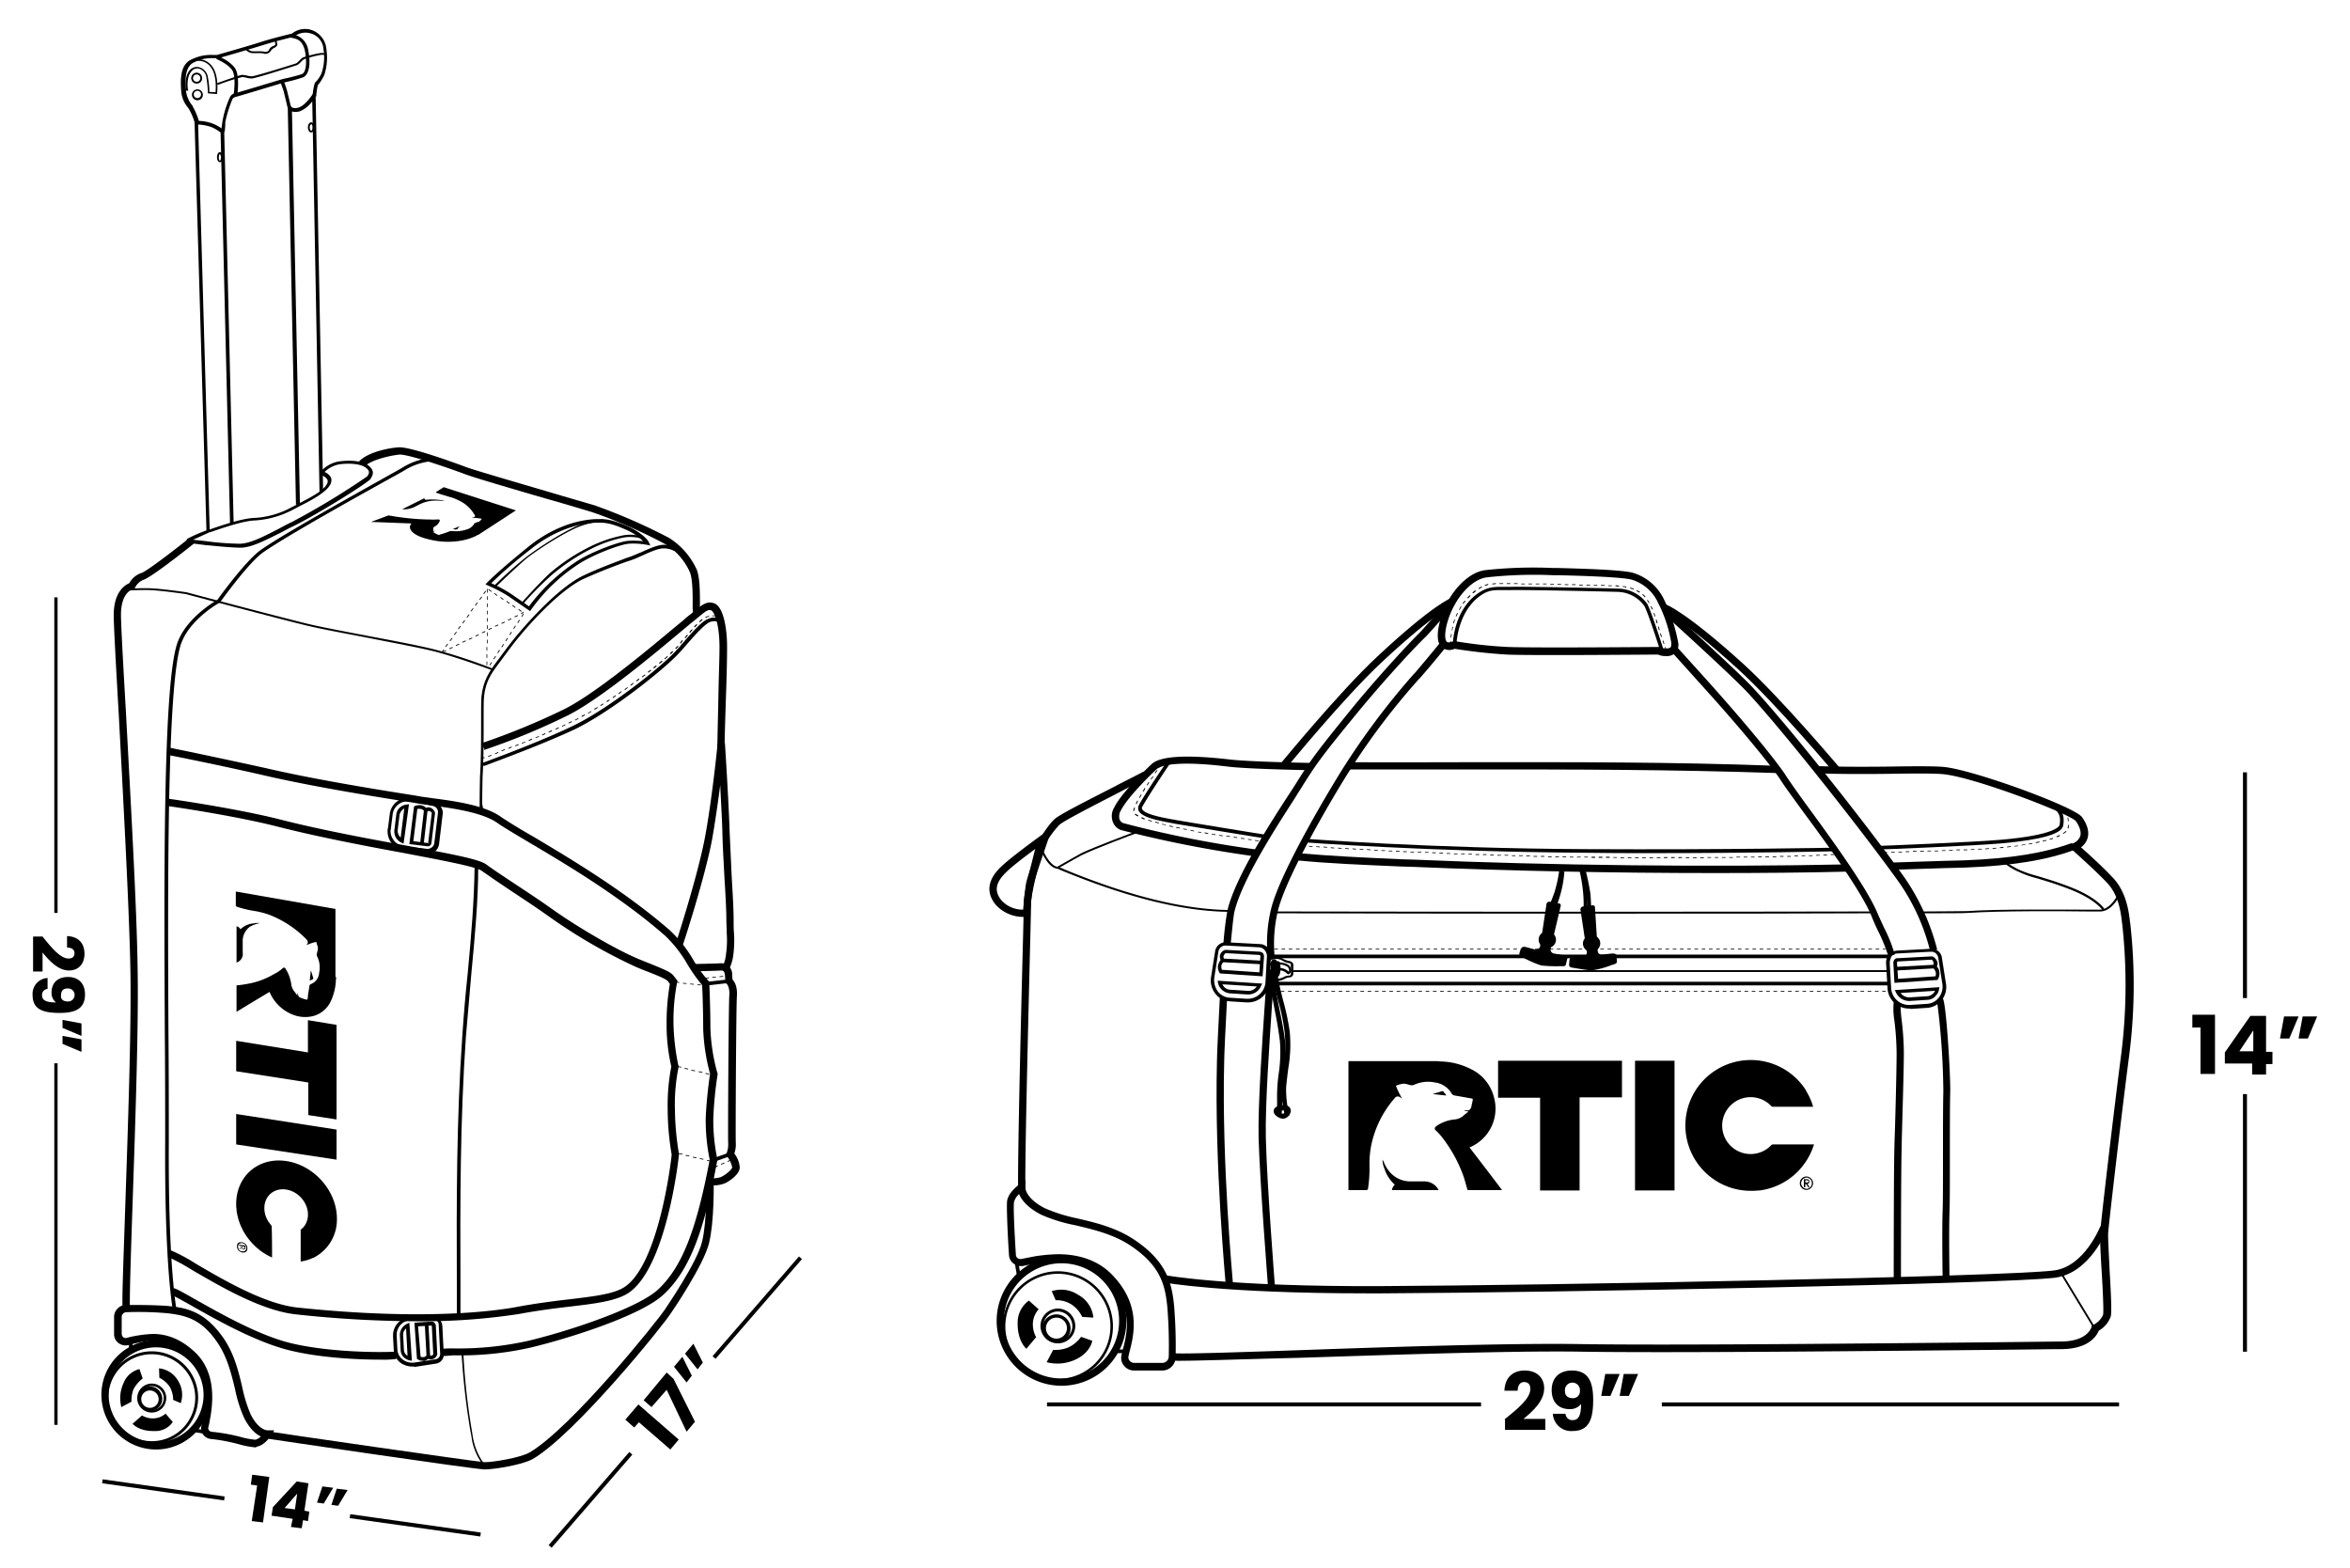 <svg xmlns="http://www.w3.org/2000/svg" width="577" height="385" viewBox="0 0 577 385"><defs><style>.a{fill:none;}</style></defs><g transform="translate(-456 -2757)"><g transform="translate(48.527 953.757)"><g transform="translate(738.56 2063.498)"><g transform="translate(20.727 7.65)"><path d="M457.491,313.667l-3.291-.356a.311.311,0,0,0,.178-.089c.623-.178,1.245-.356,1.779-.534.445-.178.623-.089.8.267a2.141,2.141,0,0,1,.534.712" transform="translate(-454.2 -312.6)"/></g><g transform="translate(8.362 24.463)"><path d="M454.088,338.972H442.613a2.2,2.2,0,0,1,.712-1.334,8.891,8.891,0,0,1-2.58-4,5.726,5.726,0,0,1-.445-2.135c.089.178.178.267.267.445a8.225,8.225,0,0,0,1.512,2.58,6.69,6.69,0,0,0,5.159,2.313h3.38a3.908,3.908,0,0,1,3.469,2.135h0" transform="translate(-440.3 -331.5)"/></g><g transform="translate(0 0.267)"><path d="M452.338,304.3c.445,0,.979.089,1.423.089a17.334,17.334,0,0,1,7.205,1.868,10.524,10.524,0,0,1,5.693,7.028,10.312,10.312,0,0,1-5.782,12.1c-.089,0-.089.089-.267.089,2.669,3.469,5.337,6.939,8.006,10.5h-8.451c-.356-1.067-.623-2.224-.979-3.291a33.928,33.928,0,0,0-4.448-8.54,17.275,17.275,0,0,0-2.313-2.758q-.667-.534,0-1.068a5.042,5.042,0,0,1,1.156-.712,9.217,9.217,0,0,1,3.38-.979,3.813,3.813,0,0,0,2.135-.89c.356-.356.8-.623,1.245-1.068a3.988,3.988,0,0,0-.979-.089v-.089a1.958,1.958,0,0,1,.712-.089c.534,0,.8-.267.979-.8.089-.534.267-1.156.356-1.69.089-.267-.089-.445-.356-.445-.356-.089-.623-.089-.979-.178-.979-.178-2.046-.356-3.024-.534a1.071,1.071,0,0,1-.89-.623,5.546,5.546,0,0,0-4-2.58,8.292,8.292,0,0,0-5.07.534,1.488,1.488,0,0,1-1.068.089c-.356-.089-.623-.178-.979-.267a2.6,2.6,0,0,0-1.423.089,5.016,5.016,0,0,0-1.067.356,20.115,20.115,0,0,0,1.512,3.113c-.178-.089-.267-.178-.445-.267a.941.941,0,0,0-1.423.267,25.359,25.359,0,0,0-5.782,11.92,24.021,24.021,0,0,0-.356,4.359,32.535,32.535,0,0,1-.356,5.871c-.089.267-.178.356-.445.356H430.9V304.3h21.439Z" transform="translate(-430.9 -304.3)"/></g><g transform="translate(82.73)"><path d="M555.48,324.727h0a16.562,16.562,0,0,1-4,6.672h0a16.129,16.129,0,0,1-9.34,4.626h-.356a11.921,11.921,0,0,1-1.779.089,16.057,16.057,0,1,1,13.521-24.641v.089a15.6,15.6,0,0,1,1.69,3.736c0,.089,0,.089.089.178h-9.963c-.267,0-.445-.267-.534-.356a6.982,6.982,0,1,0,0,9.963c.178-.178.267-.356.623-.356Z" transform="translate(-523.9 -304)"/></g><g transform="translate(36.739 0.178)"><path d="M472.2,313.274V304.2h30.423v8.985H492.215v22.862h-9.7V313.274Z" transform="translate(-472.2 -304.2)"/></g><g transform="translate(70.365 0.178)"><path d="M519.7,336.046H510V304.2h9.7Z" transform="translate(-510 -304.2)"/></g><g transform="translate(110.84 28.599)"><path d="M556.834,337.084v.534h.356a.535.535,0,0,0,.356-.089c.089-.089.089-.089.089-.178s0-.178-.089-.178-.178-.089-.267-.089Zm-.356,1.69v-1.957h.712c.445,0,.623.178.623.534v.267c0,.089-.089.089-.089.178a.31.31,0,0,1-.178.089c-.089,0-.089,0-.178.089l.534.8h-.356l-.534-.8h-.178v.8Zm1.957-.979a1.128,1.128,0,0,0-.089-.534c-.089-.178-.178-.267-.267-.445a1.944,1.944,0,0,0-.445-.267.96.96,0,0,0-.979,0c-.178.089-.267.178-.445.267a1.944,1.944,0,0,0-.267.445,1.134,1.134,0,0,0,0,1.067c.089.178.178.267.267.445a1.943,1.943,0,0,0,.445.267.96.96,0,0,0,.979,0c.178-.089.267-.178.445-.267a1.945,1.945,0,0,0,.267-.445,1.128,1.128,0,0,0,.089-.534Zm-2.936,0a1.514,1.514,0,0,1,.089-.623,1.636,1.636,0,0,1,.89-.89,1.516,1.516,0,0,1,1.245,0,1.734,1.734,0,0,1,.89.89,1.516,1.516,0,0,1,0,1.245,1.636,1.636,0,0,1-.89.89,1.516,1.516,0,0,1-1.245,0,1.734,1.734,0,0,1-.89-.89,1.514,1.514,0,0,1-.089-.623Z" transform="translate(-555.5 -336.15)"/></g></g><g transform="translate(695.238 1991.355)"><path d="M384.691,368.877a15.31,15.31,0,0,1-2.491-.089l.267-1.779c1.423.267,14.945-.178,30.6-.712,22.15-.8,52.484-1.779,69.208-1.512,21.883.356,73.923-.178,101.855-.445,8.362-.089,14.411-.178,16.19-.178,6.672,0,7.561-3.38,7.65-3.558l.089-.356.356-.178a5.022,5.022,0,0,0,2.4-2.491c.178-.89-.089-6.316-.356-10.675-.267-4.181-.445-8.184-.356-9.7.267-3.113,3.113-27.843,5.159-43.589a136.466,136.466,0,0,0,.267-31.757c0-.178-.089-.445-.089-.712-.267-2.135-.712-6.494-3.647-9.607-3.469-3.647-8.629-8.1-8.629-8.184l-1.156-.979,1.423-.534a3.12,3.12,0,0,0,1.779-1.779c.267-.979-.089-2.224-1.067-3.647-1.334-1.779-25.264-10.942-32.736-11.564-1.957-.178-6.672-.178-12.009-.089-6.049.089-12.988.089-18.5-.089l.089-1.779c5.515.178,12.365.178,18.414.089,5.426-.089,10.141-.089,12.187.089,7.117.623,32.291,9.785,34.07,12.365,1.334,1.868,1.779,3.647,1.334,5.159a4.384,4.384,0,0,1-1.6,2.224c1.69,1.512,5.248,4.715,7.828,7.472,3.38,3.558,3.914,8.54,4.181,10.675,0,.267.089.445.089.623a135.6,135.6,0,0,1-.267,32.291c-2.046,15.745-4.893,40.386-5.159,43.5-.089,1.334.178,5.426.356,9.429.356,6.227.534,10.141.267,11.209a6.542,6.542,0,0,1-2.935,3.469c-.445,1.156-2.4,4.537-9.252,4.537-1.779,0-7.828.089-16.19.178-27.932.267-79.972.8-101.855.445-16.635-.267-46.969.8-69.119,1.512C398.657,368.522,389.05,368.877,384.691,368.877Z" transform="translate(-382.2 -222.9)"/></g><g transform="translate(657.443 1992.689)"><path d="M339.79,327.767c-.267-1.512.178-25,1.067-59.69.178-6.4.267-11.031.267-11.653,0-2.4,2.758-12.81,3.025-13.966l.089-.178c.089-.178,2.491-4.448,4.448-6.227,1.156-1.067,6.939-4,14.411-7.828,3.38-1.779,6.316-3.2,7.383-3.825l.89,1.512c-1.156.623-4.092,2.135-7.472,3.914-5.515,2.847-12.988,6.672-14.055,7.65a28.31,28.31,0,0,0-4,5.6c-.89,3.2-2.936,11.564-2.936,13.432,0,.623-.089,4.982-.267,11.653-.445,18.592-1.423,57.288-1.068,59.245Z" transform="translate(-339.714 -224.4)"/></g><g transform="translate(738.471 1990.374)"><path d="M536.213,224.468c-26.509-.89-49.993-.89-74.9-.89H430.8V221.8c10.586.089,20.727,0,30.512,0,24.908,0,48.392-.089,74.9.89Z" transform="translate(-430.8 -221.798)"/></g><g transform="translate(693.192 2104.24)"><path d="M429.8,366.346c-35.583,0-49.727-2.669-49.9-2.669l.356-1.779c.178,0,15.123,2.847,53.018,2.669,41.365-.178,152.56-2.313,165.1-3.825,7.65-.89,11.475-10.853,11.564-10.942l1.69.623c-.178.445-4.27,11.031-12.988,12.1-12.81,1.512-122.76,3.647-165.281,3.825Z" transform="translate(-379.9 -349.8)"/></g><g transform="translate(707.87 1950.257)"><path d="M398.179,261.386l-1.779-.178a80.505,80.505,0,0,1,.979-8.006c1.868-8.006,10.408-21.261,15.034-28.377.712-1.067,1.334-2.046,1.779-2.758,3.469-5.515,4.537-7.117,13.432-18.058,5.426-6.672,12.9-14.945,16.991-19.037.8-.8,5.159-5.782,7.383-8.273l1.334,1.156c-.267.267-6.4,7.383-7.472,8.362-3.558,3.469-10.853,11.475-16.9,18.859-8.9,10.853-9.874,12.365-13.343,17.88-.445.712-1.068,1.69-1.779,2.847-4.537,7.028-12.988,20.1-14.767,27.843C398.8,254.893,398.446,258.807,398.179,261.386Z" transform="translate(-396.4 -176.7)"/></g><g transform="translate(706.178 2048.197)"><path d="M396.724,356.987c0-.267-2.758-29.267-2.135-54.441,0-1.779.356-8.9.712-15.745l1.779.089c-.356,6.761-.712,13.877-.712,15.656-.623,25.086,2.135,53.908,2.135,54.263Z" transform="translate(-394.497 -286.8)"/></g><g transform="translate(718.565 1960.931)"><path d="M408.58,265.914a35.612,35.612,0,0,1,.89-11.92c2.4-9.429,14.945-30.156,17.88-34.782a184.106,184.106,0,0,1,17.08-22.684l.356-.356c3.558-4.181,6.227-7.472,6.227-7.472l1.423,1.067s-2.669,3.38-6.316,7.561l-.356.356A170.971,170.971,0,0,0,428.774,220.1c-2.936,4.537-15.212,25-17.613,34.248a34.735,34.735,0,0,0-.89,11.3Z" transform="translate(-408.423 -188.7)"/></g><g transform="translate(716.479 2042.06)"><path d="M408.41,357.025c0-.267-1.957-24.819-2.313-36.561-.178-8.006.89-23.484,1.512-32.736.267-3.825.445-6.85.534-7.828h1.779c0,.979-.178,3.914-.534,7.917-.623,9.251-1.69,24.641-1.512,32.558.267,11.653,2.224,36.205,2.224,36.472Z" transform="translate(-406.078 -279.9)"/></g><g transform="translate(879.289 2022.578)"><path d="M589.1,262.893v-.445h.445c4.626,0,9.963-.089,10.764-.089,7.65-.534,23.218-.356,29.889-.356h2.669c2.758,0,4.537-4,4.626-4l.445.178c-.089.178-1.957,4.27-4.982,4.27h-2.669c-6.672-.089-22.239-.178-29.8.356-.8.089-6.049.089-10.764.089Z" transform="translate(-589.1 -258)"/></g><g transform="translate(720.146 2027.025)"><path d="M495.42,263.534c-29,0-59.868,0-85.22-.089V263c45.724.089,108.971.089,147.223,0v.445C540.432,263.534,518.549,263.534,495.42,263.534Z" transform="translate(-410.2 -263)"/></g><g transform="translate(662.68 2010.925)"><path d="M392.658,261.09c-11.3,0-25.175-3.38-41.365-10.052-.712-.267-1.156-.534-1.245-.534-2.58-.178-4.359-5.159-4.448-5.426l.445-.178c0,.089,1.779,4.893,4.092,5.159a7.637,7.637,0,0,1,1.423.534c16.1,6.672,29.978,10.052,41.187,10.052Z" transform="translate(-345.6 -244.9)"/></g><g transform="translate(872.083 2010.214)"><path d="M581.089,250.683,581,248.9l5.337-.178c4.982-.178,11.653-.356,12.187-.356,11.564-.445,19.748-1.779,26.6-4.27l.623,1.69c-7.028,2.58-15.389,3.914-27.132,4.359-.623,0-7.205.178-12.187.356Z" transform="translate(-581 -244.1)"/></g><g transform="translate(725.928 2012.703)"><path d="M519.178,251.793c-24.819,0-50.794-.534-73.745-1.512l-3.024-.089c-10.052-.445-17.347-.712-25.708-1.512l.178-1.779c8.273.712,15.567,1.067,25.619,1.512l3.024.089c33.359,1.423,73.122,1.868,106.481,1.156v1.779C541.595,251.7,530.475,251.793,519.178,251.793Z" transform="translate(-416.7 -246.9)"/></g><g transform="translate(680.446 1989.006)"><path d="M400.824,244.759a287.216,287.216,0,0,1-33.092-6.494l-.178-.089a3.4,3.4,0,0,1-1.779-2.046,4.114,4.114,0,0,1,.445-3.469c1.957-3.914,9.074-10.5,9.162-10.586,2.135-1.957,8.451-2.313,18.77-1.156,4.8.623,20.1.89,20.193.89v1.779c-.623,0-15.478-.267-20.371-.89-13.254-1.6-16.546-.089-17.346.623-1.957,1.779-7.294,7.117-8.807,10.141a2.756,2.756,0,0,0-.356,2.135,1.616,1.616,0,0,0,.89.979,269.565,269.565,0,0,0,32.736,6.494Z" transform="translate(-365.571 -220.26)"/></g><g transform="translate(719.167 2037.611)"><rect width="152.026" height="0.89"/></g><g transform="translate(724.505 2041.437)"><rect width="146.511" height="0.445"/></g><g transform="translate(718.366 2046.507)"><path d="M446.451,285.078h-.89V284.9h.89Zm-1.779,0h-.89V284.9h.89Zm-1.779,0H442V284.9h.89Zm-1.779,0h-.89V284.9h.89Zm-1.779,0h-.89V284.9h.89Zm-1.779,0h-.89V284.9h.89Zm-1.779,0h-.89V284.9h.89Zm-1.779,0h-.89V284.9H434Zm-1.779,0h-.89V284.9h.89Zm-1.779,0h-.89V284.9h.89Zm-1.779,0h-.89V284.9h.89Zm-1.779,0h-.89V284.9h.89Zm-1.779,0h-.89V284.9h.89Zm-1.779,0h-.89V284.9h.89Zm-1.779,0h-.89V284.9h.89Zm-1.779,0h-.89V284.9h.89Zm-1.779,0h-.89V284.9h.89Zm-1.779,0h-.89V284.9h.89Zm-1.779,0h-.89V284.9h.89Zm-1.779,0h-.89V284.9h.89Zm-1.779,0h-.89V284.9h.89Zm-1.779,0h-.89V284.9h.89Zm113.864,0h-.89V284.9h.89Zm-1.779,0h-.89V284.9h.89Zm-1.779,0h-.89V284.9h.89Zm-1.779,0h-.89V284.9h.89Zm-1.779,0h-.89V284.9h.89Zm-1.779,0h-.89V284.9h.89Zm-1.779,0h-.89V284.9h.89Zm-1.779,0h-.89V284.9h.89Zm-1.779,0h-.89V284.9h.89Zm-1.779,0h-.89V284.9h.89Zm-1.779,0h-.89V284.9h.89Zm-1.779,0h-.89V284.9h.89Zm-1.779,0h-.89V284.9h.89Zm-1.779,0h-.89V284.9h.89Zm-1.779,0h-.89V284.9h.89Zm-1.779,0h-.89V284.9h.89Zm-1.779,0h-.89V284.9h.89Zm-1.779,0h-.89V284.9h.89Zm-1.779,0h-.89V284.9h.89Zm-1.779,0h-.89V284.9h.89Zm-1.779,0h-.89V284.9h.89Zm-1.779,0h-.89V284.9h.89Zm-1.779,0h-.89V284.9h.89Zm-1.779,0h-.89V284.9h.89Zm-1.779,0h-.89V284.9h.89Zm-1.779,0h-.89V284.9h.89Zm-1.779,0h-.89V284.9h.89Zm-1.779,0h-.89V284.9h.89Zm-1.779,0h-.89V284.9h.89Zm-1.779,0h-.89V284.9h.89Zm-1.779,0h-.89V284.9h.89Zm-1.779,0h-.89V284.9h.89Zm-1.779,0h-.89V284.9h.89Zm-1.779,0h-.89V284.9h.89Zm-1.779,0h-.89V284.9h.89Zm-1.779,0h-.89V284.9h.89Zm-1.779,0h-.89V284.9h.89Zm-1.779,0h-.89V284.9h.89Zm-1.779,0h-.89V284.9h.89Zm-1.779,0h-.89V284.9h.89Zm-1.779,0h-.89V284.9h.89Zm-1.779,0h-.89V284.9h.89Zm-1.779,0h-.89V284.9h.89Zm113.064,0h-.178V284.9h.178Zm-.979,0h-.89V284.9h.89Zm-1.779,0h-.89V284.9h.89Zm-1.779,0h-.89V284.9h.89Zm-1.779,0h-.89V284.9h.89Zm-1.779,0h-.89V284.9h.89Zm-1.779,0h-.89V284.9h.89Zm-1.779,0h-.89V284.9h.89Zm-1.779,0h-.89V284.9h.89Zm-1.779,0h-.89V284.9h.89Zm-1.779,0h-.89V284.9h.89Zm-1.779,0h-.89V284.9h.89Zm-1.779,0h-.89V284.9h.89Zm-1.779,0h-.89V284.9h.89Zm-1.779,0h-.89V284.9h.89Zm-1.779,0h-.89V284.9h.89Zm-1.779,0h-.89V284.9h.89Zm-1.779,0h-.89V284.9h.89Zm-1.779,0h-.89V284.9h.89Zm-1.779,0h-.89V284.9h.89Zm-1.779,0h-.89V284.9h.89Zm-1.779,0h-.89V284.9h.89Z" transform="translate(-408.2 -284.9)"/></g><g transform="translate(718.544 2036.189)"><path d="M560.248,273.478h-.623V273.3h.623Zm-1.512,0h-.89V273.3h.89Zm-1.779,0h-.89V273.3h.89Zm-1.779,0h-.89V273.3h.89Zm-1.779,0h-.89V273.3h.89Zm-1.779,0h-.89V273.3h.89Zm-1.779,0h-.89V273.3h.89Zm-1.779,0h-.89V273.3h.89Zm-1.779,0h-.89V273.3h.89Zm-1.779,0h-.89V273.3h.89Zm-1.779,0h-.89V273.3h.89Zm-1.779,0h-.89V273.3h.89Zm-1.779,0h-.89V273.3h.89Zm-1.779,0h-.89V273.3h.89Zm-1.779,0h-.89V273.3h.89Zm-1.779,0h-.89V273.3h.89Zm-1.779,0h-.89V273.3h.89Zm-1.779,0h-.89V273.3h.89Zm-1.779,0h-.89V273.3h.89Zm-1.779,0h-.89V273.3h.89Zm-1.779,0h-.89V273.3h.89Zm-1.779,0h-.89V273.3h.89Zm-1.779,0h-.89V273.3h.89Zm-1.779,0h-.89V273.3h.89Zm-1.779,0h-.89V273.3h.89Zm-1.779,0h-.89V273.3h.89Zm-1.779,0h-.89V273.3h.89Zm-1.779,0h-.89V273.3h.89Zm-1.779,0h-.89V273.3h.89Zm-1.779,0h-.89V273.3h.89Zm-1.779,0h-.89V273.3h.89Zm-1.779,0h-.89V273.3h.89Zm-1.779,0h-.89V273.3h.89Zm-1.779,0h-.89V273.3h.89Zm-1.779,0h-.89V273.3h.89Zm-1.779,0h-.89V273.3h.89Zm-1.779,0h-.89V273.3h.89Zm-1.779,0h-.89V273.3h.89Zm-1.779,0h-.89V273.3h.89Zm-1.779,0h-.89V273.3h.89Zm-1.779,0h-.89V273.3h.89Zm-1.779,0h-.89V273.3h.89Zm-1.779,0h-.89V273.3h.89Zm-1.779,0h-.89V273.3h.89Zm-1.779,0h-.89V273.3h.89Zm-1.779,0h-.89V273.3h.89Zm-1.779,0h-.89V273.3h.89Zm-1.779,0h-.89V273.3h.89Zm-1.779,0h-.89V273.3h.89Zm-1.779,0h-.89V273.3h.89Zm-1.779,0h-.89V273.3h.89Zm-1.779,0h-.89V273.3h.89Zm-1.779,0h-.89V273.3H468Zm-1.779,0h-.89V273.3h.89Zm-1.779,0h-.89V273.3h.89Zm-1.779,0h-.89V273.3h.89Zm-1.779,0h-.89V273.3h.89Zm-1.779,0h-.89V273.3h.89Zm-1.779,0h-.89V273.3h.89Zm-1.779,0h-.89V273.3h.89Zm-1.779,0h-.89V273.3h.89Zm-1.779,0h-.89V273.3h.89Zm-1.779,0h-.89V273.3h.89Zm-1.779,0h-.89V273.3h.89Zm-1.779,0h-.89V273.3h.89Zm-1.779,0h-.89V273.3h.89Zm-1.779,0h-.89V273.3h.89Zm-1.779,0h-.89V273.3h.89Zm-1.779,0h-.89V273.3h.89Zm-1.779,0h-.89V273.3h.89Zm-1.779,0h-.89V273.3h.89Zm-1.779,0h-.89V273.3h.89Zm-1.779,0h-.89V273.3h.89Zm-1.779,0h-.89V273.3h.89Zm-1.779,0h-.89V273.3h.89Zm-1.779,0h-.89V273.3h.89Zm-1.779,0h-.89V273.3h.89Zm-1.779,0h-.89V273.3h.89Zm-1.779,0h-.89V273.3h.89Zm-1.779,0h-.89V273.3h.89Zm-1.779,0h-.89V273.3h.89Zm-1.779,0h-.89V273.3h.89Zm-1.779,0h-.89V273.3h.89Zm-1.779,0h-.89V273.3h.89Zm-1.779,0h-.89V273.3h.89Zm-1.779,0h-.89V273.3h.89Z" transform="translate(-408.4 -273.3)"/></g><g transform="translate(721.035 2044.284)"><rect width="150.336" height="0.89"/></g><g transform="translate(815.863 1952.569)"><path d="M583.361,263.631a50.863,50.863,0,0,0-7.472-16.724c-6.316-8.985-26.954-35.583-37.451-46.969-4-4.27-20.46-19.215-20.638-19.3l1.156-1.334c.712.623,16.724,15.123,20.727,19.393,10.586,11.386,31.313,38.073,37.628,47.147a55.2,55.2,0,0,1,7.739,17.258Z" transform="translate(-517.8 -179.3)"/></g><g transform="translate(883.114 2048.287)"><path d="M594.734,355.574c0-.089-.178-11.564,0-16.279.089-2.046.089-8.006.089-14.233,0-5.96,0-12.1.089-15.211a183.584,183.584,0,0,0-1.512-21.972l.712-.178.623-.8c.89.8,1.957,19.126,1.868,23.04-.089,3.024-.089,9.162-.089,15.123,0,6.227,0,12.187-.089,14.322-.178,4.715,0,16.1,0,16.19Z" transform="translate(-593.4 -286.9)"/></g><g transform="translate(817.463 1961.643)"><path d="M573.241,265.825a42.371,42.371,0,0,0-2.491-6.138c-.623-1.245-1.156-2.491-1.69-3.825-2.491-5.96-10.586-17.169-16.635-25.353-2.58-3.558-4.626-6.316-5.693-8.006-.89-1.423-5.515-7.65-15.923-19.392-3.114-3.469-11.12-12.365-11.208-12.454l1.334-1.156c.089.089,8.184,8.985,11.208,12.454,12.543,14.233,16.012,19.57,16.012,19.659,1.068,1.6,3.113,4.537,5.6,7.917,6.049,8.273,14.233,19.57,16.813,25.708.534,1.245,1.156,2.58,1.69,3.736a35.2,35.2,0,0,1,2.58,6.494Z" transform="translate(-519.6 -189.5)"/></g><g transform="translate(872.346 2049.264)"><path d="M581.389,356.407c0-.267,0-28.11.178-32.825v-.623c.178-4.448.534-17.88.534-22.417a70.81,70.81,0,0,0-.534-7.917,17.468,17.468,0,0,1-.178-4.626l1.69.445a28.331,28.331,0,0,0,.267,4,71.241,71.241,0,0,1,.534,8.1c0,4.626-.445,18.058-.534,22.506v.623c-.178,4.715-.178,32.558-.178,32.825h-1.779Z" transform="translate(-581.296 -288)"/></g><g transform="translate(760.492 1942.614)"><path d="M511.371,189.806a3.683,3.683,0,0,1-1.69-.356c-3.2,0-30.957.267-37.095,0a127.915,127.915,0,0,1-12.9-1.423,2.927,2.927,0,0,1-3.025-.267c-1.245-.979-1.423-3.025-.623-6.316,1.6-6.494,6.494-12.1,11.12-12.721a109.787,109.787,0,0,1,16.635-.534h1.156c6.494.178,15.567.445,18.414,1.156a12.4,12.4,0,0,1,7.828,6.761,41.259,41.259,0,0,1,3.38,10.319,3.1,3.1,0,0,1-.534,2.491A3.181,3.181,0,0,1,511.371,189.806Zm-.712-1.957a3.365,3.365,0,0,0,.712.089c.445,0,1.156,0,1.334-.267.178-.178.178-.534.178-1.156a33.58,33.58,0,0,0-3.2-9.7h0a10.454,10.454,0,0,0-6.583-5.782c-3.025-.712-14.322-.979-18.058-1.067h-1.156a105.773,105.773,0,0,0-16.368.534c-3.914.534-8.184,5.6-9.7,11.386-.712,2.758-.445,4.092,0,4.448.356.267,1.156,0,1.423-.089l.267-.178.267.089a110.955,110.955,0,0,0,12.9,1.423c6.494.267,37.006,0,37.362,0h.445Z" transform="translate(-455.554 -168.109)"/></g><g transform="translate(764.179 1947.31)"><path d="M510.672,189.233c-1.245-4-3.469-10.586-4-11.209a8.261,8.261,0,0,0-6.316-3.38c-2.4-.089-22.684-.534-26.242-.445h-1.868c-2.491,0-3.825-.089-5.96,1.512-5.515,4.092-5.693,11.831-5.693,11.92h-.89c0-.356.178-8.273,6.049-12.543,2.4-1.69,4-1.69,6.494-1.69h1.868c3.558-.089,23.929.356,26.331.445a8.98,8.98,0,0,1,6.939,3.647c.712.979,3.558,9.7,4.092,11.475Z" transform="translate(-459.7 -173.387)"/></g><g transform="translate(763.556 1946.432)"><path d="M512.018,188.857c-.089,0-.089,0-.356-.712l.178-.089h0c.089.356.178.623.178.623h-.089v.178ZM459,187.523v-.89h.178v.89Zm52.4-.178-.267-.8.178-.089.267.89Zm-52.128-1.6h-.178c0-.267.089-.623.089-.89h.178C459.356,185.121,459.267,185.388,459.267,185.743Zm51.506-.089-.267-.89.178-.089.267.8Zm-51.239-1.69h-.178c.089-.267.089-.623.178-.89l.178.089A2.125,2.125,0,0,0,459.534,183.964Zm50.705,0c-.089-.267-.178-.623-.267-.89l.178-.089c.089.267.178.534.267.89Zm-50.349-1.69-.178-.089c.089-.267.178-.534.267-.89l.178.089C460.068,181.651,459.979,181.918,459.89,182.274Zm49.816,0a2.751,2.751,0,0,1-.178-.712l-.089-.178.178-.089.089.178a4.041,4.041,0,0,1,.178.712Zm-49.193-1.69-.178-.089c.089-.267.267-.534.356-.8l.178.089C460.779,180.05,460.6,180.317,460.512,180.584Zm48.659,0-.267-.8.178-.089.267.8Zm-47.859-1.6-.178-.089c.178-.267.267-.534.445-.8l.178.089A3.607,3.607,0,0,0,461.313,178.983Zm47.236-.089c-.089-.267-.267-.534-.356-.8l.178-.089c.089.267.267.534.356.8ZM462.2,177.471l-.178-.089c.178-.267.356-.445.534-.712l.178.178C462.558,177.026,462.38,177.293,462.2,177.471Zm45.546-.178a4.965,4.965,0,0,0-.445-.712l.178-.089a3.6,3.6,0,0,1,.445.8Zm-44.389-1.156-.178-.178.623-.623.178.178Zm43.411-.267a2.079,2.079,0,0,0-.623-.623l.178-.178.623.623Zm-42.165-.979-.178-.178c.267-.178.445-.445.712-.534l.178.178A4.927,4.927,0,0,1,464.6,174.891Zm40.831-.178a4.969,4.969,0,0,1-.712-.445l.089-.178c.267.178.534.267.8.445Zm-1.512-.8-.8-.267.089-.178c.267.089.623.178.89.267Zm-37.9-.089-.089-.178a3.606,3.606,0,0,1,.8-.445l.089.178C466.561,173.556,466.294,173.645,466.028,173.823Zm36.205-.356a.327.327,0,0,1-.267-.089c-.178,0-.356-.089-.623-.089v-.178a5.017,5.017,0,0,1,.623.089.327.327,0,0,1,.267.089Zm-1.779-.267a3.337,3.337,0,0,1-.89-.089v-.178a2.742,2.742,0,0,1,.89.089Zm-1.779-.089h-.89v-.178h.89Zm-1.779-.089h-.89v-.178h.89Zm-29.356,0-.089-.178c.267-.089.534-.178.89-.267v.178C468.163,172.934,467.807,172.934,467.54,173.023Zm27.576,0h-.89v-.178h.89Zm-1.779-.089h-.89v-.178h.89Zm-1.779,0h-.89v-.178h.89Zm-1.779-.089h-.89v-.178h.89Zm-1.779,0h-.89v-.178H488Zm-1.779-.089h-.89v-.178h.89Zm-1.779,0h-.89v-.178h.89Zm-1.779-.089h-.89v-.178h.89Zm-13.343,0v-.178c.267,0,.534-.089.89-.089v.178A3.337,3.337,0,0,1,469.319,172.667Zm11.564,0h-.89v-.178h.89Zm-1.779,0h-.89v-.178h.89Zm-1.779,0h-.89v-.178h.89Zm-1.779-.089h-.89V172.4h.89Zm-4.448,0V172.4h.89v.178h-.89Zm2.669,0h-.89V172.4h.89Z" transform="translate(-459 -172.4)"/></g><g transform="translate(686.93 1990.109)"><path d="M403.852,240.448c-.8-.089-20.371-3.291-22.328-3.647-.267-.089-.534-.089-.89-.178-3.291-.623-6.85-1.334-7.65-2.936a1.623,1.623,0,0,1,.089-1.423c1.334-2.58,6.672-10.408,6.939-10.764l.712.534c-.089.089-5.515,8.184-6.85,10.675a.53.53,0,0,0,0,.623c.623,1.245,5.07,2.046,6.939,2.4.356.089.712.089.979.178,1.957.356,22.061,3.647,22.239,3.647Z" transform="translate(-372.861 -221.5)"/></g><g transform="translate(727.352 2009.145)"><path d="M503.164,246.458c-4.893,0-9.963,0-15.3-.089-39.052-.267-69.208-2.58-69.564-2.58l.089-.89c.267,0,30.423,2.4,69.475,2.58,35.049.178,60.49-.356,60.757-.356v.89C548.443,246.013,530.118,246.458,503.164,246.458Z" transform="translate(-418.3 -242.9)"/></g><g transform="translate(868.792 2000.695)"><path d="M577.3,244.52v-.89c.267,0,23.129-.89,30.067-1.512,13.255-1.156,14.233-3.291,14.322-3.647.267-1.868.089-2.847-1.69-4.359l.534-.712c1.868,1.6,2.4,2.758,2.046,5.159-.267,2.135-5.337,3.558-15.123,4.448C600.518,243.63,577.567,244.52,577.3,244.52Z" transform="translate(-577.3 -233.4)"/></g><g transform="translate(685.719 1990.91)"><path d="M402.279,241.259l-.89-.089v-.178l.89.089Zm-1.69-.267-.89-.089v-.178l.89.089Zm-1.779-.267-.89-.089v-.178l.89.089Zm-1.779-.267-.89-.089v-.178l.89.089Zm-1.779-.267-.89-.089v-.178l.89.089Zm-1.779-.178-.89-.089v-.178l.89.089Zm-1.779-.267-.89-.089v-.178l.89.089Zm-1.779-.267c-.356-.089-.623-.089-.89-.178v-.178a3.915,3.915,0,0,1,.89.178Zm-1.69-.267a2,2,0,0,0-.623-.089h-.178v-.178h.178c.178,0,.356.089.623.089Zm-1.779-.356-.89-.178V238.5l.89.178Zm-1.779-.356c-.267-.089-.534-.089-.89-.178v-.178c.267.089.623.089.89.178Zm-1.779-.356c-.267-.089-.534-.089-.89-.178l.089-.178c.267.089.623.089.89.178Zm-1.69-.356c-.267-.089-.623-.089-.89-.178l.089-.178c.267.089.623.089.89.178Zm-1.779-.445a3.16,3.16,0,0,0-.89-.178l.089-.178a2.632,2.632,0,0,0,.89.178Zm-1.69-.445c-.267-.089-.623-.178-.89-.267l.089-.178c.267.089.534.178.89.267Zm-1.69-.445c-.267-.089-.623-.178-.89-.267l.089-.178c.267.089.534.178.89.267Zm-1.779-.534a2.2,2.2,0,0,1-.8-.356l.089-.178a3.159,3.159,0,0,1,.8.356Zm-1.6-.712a3.1,3.1,0,0,1-.8-.534l.178-.178a4.966,4.966,0,0,0,.712.445Zm-.978-1.334H371.5a1.989,1.989,0,0,1,.267-.89l.178.089Zm.623-1.69-.178-.089c.089-.267.267-.534.356-.8l.178.089A3.483,3.483,0,0,1,372.3,232.185Zm.8-1.512-.178-.089c.178-.267.267-.534.445-.8l.178.089C373.368,230.139,373.279,230.406,373.1,230.673Zm.89-1.6-.178-.089a3.605,3.605,0,0,0,.445-.8l.178.089A1.72,1.72,0,0,1,373.991,229.072Zm.979-1.512-.178-.089a8.2,8.2,0,0,0,.445-.712l.178.089A4.963,4.963,0,0,1,374.969,227.559Zm.979-1.423-.178-.089a4.934,4.934,0,0,1,.534-.712l.178.089A2.14,2.14,0,0,0,375.948,226.136Zm.979-1.512-.178-.089a4.932,4.932,0,0,1,.534-.712l.178.089A4.933,4.933,0,0,0,376.926,224.624Zm.979-1.423-.178-.089c.356-.445.534-.712.534-.712l.178.089S378.261,222.756,377.9,223.2Z" transform="translate(-371.5 -222.4)"/></g><g transform="translate(727.084 2010.835)"><path d="M506.956,247.913v-.267h.89v.178Zm-.89,0h-.89v-.178h.89Zm2.669,0v-.267h.89v.178Zm-4.448,0h-.89v-.178h.89Zm6.227,0v-.267h.89v.178Zm-8.006,0h-.89v-.178h.89Zm9.785,0v-.178h.89v.178Zm-11.564,0h-.89v-.178h.89Zm13.344,0v-.178h.89v.178Zm-15.123,0h-.89v-.178h.89Zm16.9,0v-.178h.89v.178Zm-18.681,0h-.89v-.178h.89Zm20.46-.089v-.178h.89v.178Zm-22.239,0h-.89v-.178h.89Zm24.018,0v-.178h.89v.178Zm-25.8,0h-.89v-.267h.89Zm27.576,0v-.178h.89v.178Zm-29.356,0h-.89v-.267h.89Zm31.135,0v-.178h.89v.178Zm-32.914,0h-.89v-.267h.89Zm34.693-.089v-.178h.89v.178Zm-36.472,0h-.89v-.178h.89Zm38.251,0v-.178h.89v.178Zm-40.03,0h-.89v-.178h.89Zm41.81,0v-.178h.89v.178Zm-43.589,0h-.89v-.178h.89Zm45.368-.089v-.178h.89v.178Zm-47.147,0h-.89v-.178h.89Zm48.926,0v-.178h.89v.178Zm-50.705,0h-.89v-.178h.89Zm52.484,0v-.178h.89v.178Zm-54.263,0h-.89v-.178h.89Zm56.043-.089v-.178h.89v.178Zm-57.822,0h-.89v-.178h.89Zm-1.779,0h-.89v-.178h.89Zm61.38,0v-.178h.89v.178Zm-63.159-.089h-.89v-.178h.89Zm64.938,0v-.178h.89v.178Zm-66.717-.089h-.89V247.2h.89Zm68.5,0V247.2h.89v.178Zm-70.276,0h-.89V247.2h.89Zm72.055,0V247.2h.89v.178Zm-73.834-.089h-.89v-.178h.89Zm75.613,0v-.178h.89v.178Zm-77.392,0h-.89v-.178h.89ZM546.1,247.2v-.178h.89v.178Zm-80.95,0h-.89v-.178h.89Zm82.729-.089v-.178h.89v.178Zm-84.509,0h-.89v-.178h.89Zm-1.779,0h-.89v-.178h.89Zm-1.779-.089h-.89v-.178h.89Zm-1.779-.089h-.89v-.178h.89Zm-1.779,0h-.89v-.178h.89Zm-1.779-.089h-.89v-.178h.89Zm-1.779-.089h-.89v-.178h.89Zm-1.779-.089h-.89v-.178h.89Zm-1.779-.089h-.89V246.4h.89Zm-1.779-.089h-.89v-.178h.89Zm-1.779,0h-.89v-.178h.89ZM443.8,246.4h-.89v-.178h.89Zm-1.779-.089h-.89v-.178h.89Zm-1.779-.089h-.89v-.178h.89Zm-1.779-.089h-.89v-.178h.89Zm-1.779-.089h-.89v-.178h.89Zm-1.779-.089-.89-.089v-.178l.89.089Zm-1.779-.089-.89-.089V245.6l.89.089Zm-1.779-.089-.89-.089v-.178l.89.089Zm-1.779-.089-.89-.089v-.178l.89.089Zm-1.779-.089-.89-.089v-.178l.89.089Zm-1.779-.089-.89-.089v-.178l.89.089Zm-1.779-.178-.89-.089v-.178l.89.089Zm-1.779-.089-.89-.089v-.178l.89.089Zm-1.779-.089-.89-.089v-.178l.89.089Zm-1.779-.089a3.158,3.158,0,0,1-.89-.089V244.8a7.252,7.252,0,0,1,.89.089Z" transform="translate(-418 -244.8)"/></g><g transform="translate(869.948 2001.228)"><path d="M578.6,245.386v-.178h.89v.178Zm1.868-.089v-.178h.89v.178Zm1.779,0v-.178h.89v.178Zm1.779-.089v-.178h.89v.178Zm1.779-.089v-.178h.89v.178Zm1.779,0v-.178h.89v.178Zm1.779-.089v-.178h.89v.178Zm1.779,0v-.178h.89v.178Zm1.779-.089v-.178h.89v.178Zm1.779-.089v-.178h.89v.178Zm1.779-.089v-.178h.89v.178Zm1.779,0v-.178h.89v.178Zm1.779-.089V244.5h.89v.178Zm1.779-.089v-.178h.89v.178Zm1.779-.089v-.178a2.742,2.742,0,0,0,.89-.089v.178A2.741,2.741,0,0,1,603.6,244.5Zm1.779-.089v-.178a2.742,2.742,0,0,0,.89-.089v.178A2.742,2.742,0,0,1,605.376,244.408Zm1.779-.178v-.178c.267,0,.623-.089.89-.089v.178A2.742,2.742,0,0,1,607.155,244.23Zm1.779-.178v-.178c.267,0,.623-.089.89-.089v.178C609.557,243.963,609.2,244.052,608.934,244.052Zm1.779-.178V243.7c.267,0,.623-.089.89-.089v.178A3.026,3.026,0,0,0,610.713,243.874Zm1.779-.267v-.178a3.161,3.161,0,0,0,.89-.178v.178C613.026,243.518,612.759,243.518,612.492,243.607Zm1.779-.267v-.178c.267-.089.623-.089.89-.178v.178C614.805,243.251,614.538,243.251,614.272,243.34Zm1.69-.356v-.178c.267-.089.623-.089.89-.178l.089.178A3.783,3.783,0,0,1,615.962,242.985Zm1.779-.356-.089-.178a3.16,3.16,0,0,1,.89-.178l.089.178A2.632,2.632,0,0,0,617.741,242.629Zm1.69-.445-.089-.178a8.4,8.4,0,0,0,.8-.267l.089.178A4.135,4.135,0,0,1,619.431,242.184Zm1.69-.623-.089-.178c.267-.089.534-.267.8-.356l.089.178A2.2,2.2,0,0,1,621.121,241.561Zm1.6-.8-.089-.178a4.931,4.931,0,0,0,.712-.534l.178.178Zm1.245-1.334-.178-.089a1.514,1.514,0,0,0,.089-.623v-.178h.178v.178A.945.945,0,0,1,623.968,239.426Zm-.089-1.779c0-.356-.089-.623-.089-.89h.178c0,.267.089.534.089.89Zm-.267-1.69a1.4,1.4,0,0,0-.445-.712l.178-.178a3.6,3.6,0,0,1,.445.8Zm-1.067-1.423c-.089-.178-.178-.267-.267-.445l.178-.089c.089.178.178.267.267.445Z" transform="translate(-578.6 -234)"/></g><g transform="translate(913.546 2116.009)"><rect width="0.445" height="15.389" transform="matrix(0.855, -0.519, 0.519, 0.855, 0, 0.231)"/></g><g transform="translate(666.861 2007.367)"><path d="M350.567,250.062l-.267-.356s3.38-1.957,5.96-3.38c2.58-1.334,13.077-5.248,13.521-5.426l.178.445c-.089,0-10.942,4.092-13.521,5.426C353.947,248.105,350.656,250.062,350.567,250.062Z" transform="translate(-350.3 -240.9)"/></g><g transform="translate(899.66 2014.839)"><path d="M636.018,261.131s-1.69-2.669-8.184-5.159c-3.469-1.334-5.96-2.046-8.006-2.669a23.3,23.3,0,0,1-4.27-1.512A14.031,14.031,0,0,1,612,249.656l.267-.356a22.091,22.091,0,0,0,3.558,2.046,28.03,28.03,0,0,0,4.181,1.423c2.046.623,4.537,1.334,8.006,2.669,6.672,2.58,8.362,5.248,8.451,5.337Z" transform="translate(-612 -249.3)"/></g><g transform="translate(719.167 2039.479)"><path d="M413.9,277.8c-.623-.623-2.135-.8-3.291-.8a4.519,4.519,0,0,0-1.512.267v.623a3.553,3.553,0,0,1,1.6-.356h.356a4.214,4.214,0,0,1,2.491.623,1.15,1.15,0,0,1,.356.89c0,.089,0,.267-.089.267a3.358,3.358,0,0,0-2.669-.89,3.774,3.774,0,0,0-2.046.534v.623a3.542,3.542,0,0,1,2.046-.534,2.6,2.6,0,0,1,2.313.8.391.391,0,0,0,.445.089.88.88,0,0,0,.445-.623A1.423,1.423,0,0,0,413.9,277.8Z" transform="translate(-409.1 -277)"/></g><g transform="translate(719.257 2038.145)"><path d="M414.093,276.568a5.6,5.6,0,0,1-1.6-.534,3.123,3.123,0,0,0-1.6-.534,4.311,4.311,0,0,0-1.6.267,1.514,1.514,0,0,1-.089.623,4.772,4.772,0,0,1,1.69-.356,2.953,2.953,0,0,1,1.423.445,4.153,4.153,0,0,0,1.779.623c.178,0,.267.178.267.356v2.224a.42.42,0,0,1-.445.445h-.089a2.9,2.9,0,0,0-1.245.356,4.231,4.231,0,0,1-1.6.445,3.5,3.5,0,0,1-1.779-.445v.623a3.528,3.528,0,0,0,1.779.356,4.17,4.17,0,0,0,1.868-.534,2.528,2.528,0,0,1,1.067-.356H414a.987.987,0,0,0,.979-.979v-2.224A1.173,1.173,0,0,0,414.093,276.568Z" transform="translate(-409.2 -275.5)"/></g><g transform="translate(719.251 2041.437)"><path d="M412.046,315.049a32.331,32.331,0,0,0,.178-4.359,38.38,38.38,0,0,1,.445-6.316,32.69,32.69,0,0,0,.267-7.739c-.267-2.4-.8-5.071-1.334-7.65-.8-4-1.512-7.828-1.156-9.607l-1.156-.178c-.356,1.957.356,5.693,1.156,10.052.534,2.58.979,5.248,1.245,7.561a35.643,35.643,0,0,1-.267,7.472,40.533,40.533,0,0,0-.445,6.494,30.856,30.856,0,0,1-.178,4.181Z" transform="translate(-409.194 -279.2)"/></g><g transform="translate(720.083 2041.437)"><path d="M413.039,315.138l1.067-.267a25.742,25.742,0,0,1-.8-6.939c.178-1.779.356-3.291.534-4.626a34.542,34.542,0,0,0,.356-8.985,61.731,61.731,0,0,0-1.69-7.917c-.712-2.936-1.423-5.426-1.156-7.028l-1.156-.178c-.267,1.868.356,4.448,1.156,7.472a50.736,50.736,0,0,1,1.6,7.828,32.682,32.682,0,0,1-.356,8.718c-.178,1.334-.356,2.847-.534,4.626A36.747,36.747,0,0,0,413.039,315.138Z" transform="translate(-410.13 -279.2)"/></g><g transform="translate(719.417 2038.768)"><path d="M410.643,280.648a1.087,1.087,0,0,1-.8-.356c-.534-.623-.534-2.224-.356-3.38a.843.843,0,0,1,.8-.712.669.669,0,0,1,.623.445H411a.727.727,0,0,1,.8.712c.089,1.068.089,2.491-.445,3.025a1.01,1.01,0,0,1-.712.267Zm-.445-1.334Z" transform="translate(-409.38 -276.2)"/></g><g transform="translate(720.2 2074.584)"><path d="M410.474,318.631a1.265,1.265,0,0,1-.089-1.245h0c.534-.89,2.4-1.156,3.38-.712a1.323,1.323,0,0,1,.445,1.957,1.956,1.956,0,0,1-1.6,1.156h-.089A2.939,2.939,0,0,1,410.474,318.631Zm2.135-.89a2.163,2.163,0,0,0-.979.267,1.408,1.408,0,0,0,.8.534.733.733,0,0,0,.712-.445.327.327,0,0,0,.089-.267C413.142,317.741,412.964,317.652,412.609,317.741Zm-1.156.267Z" transform="translate(-410.261 -316.463)"/></g><g transform="translate(780.525 2024.624)"><path d="M484.68,261.279l-1.512,9.963a1.028,1.028,0,0,1-1.245.8l-2.313-.623c-.534-.089-.89-.089-1.156.534a4.338,4.338,0,0,0-.356.979.714.714,0,0,0,.534.89,27.556,27.556,0,0,0,4.8,2.135,33.713,33.713,0,0,0,4.626.178c.89,0,1.245.089,1.423-.356.089-.267.267-1.156.356-1.423.178-.534-.267-.8-.8-.89l-2.491-.445a1,1,0,0,1-.8-1.156l2.313-9.785c.089-.534.445-1.156-.178-1.334l-2.4-.445C484.769,260.3,484.68,260.923,484.68,261.279Z" transform="translate(-478.075 -260.3)"/></g><g transform="translate(785.05 2031.696)"><ellipse cx="2.046" cy="2.135" rx="2.046" ry="2.135" transform="matrix(0.103, -0.995, 0.995, 0.103, 0, 4.07)"/></g><g transform="translate(792.734 2025.513)"><path d="M494.647,262.723l1.512,10.052a1.074,1.074,0,0,1-.979,1.156l-2.4.089c-.623.089-.89.178-.89.8,0,.267-.089.8-.089,1.067,0,.445.267.623.712.712,1.334.178,4.181.8,5.248.623a21.741,21.741,0,0,0,4.448-1.245c.8-.267,1.245-.267,1.334-.8,0-.267-.089-1.245-.089-1.423,0-.534-.445-.623-1.068-.623l-2.491.267a.939.939,0,0,1-1.068-.89l-.623-9.963c-.089-.534.089-1.245-.534-1.245l-2.4.267C494.469,261.745,494.558,262.367,494.647,262.723Z" transform="translate(-491.8 -261.3)"/></g><g transform="translate(795.776 2032.463)"><ellipse cx="2.135" cy="2.046" rx="2.135" ry="2.046" transform="translate(0 0.81) rotate(-10.929)"/></g><g transform="translate(787.842 2016.796)"><path d="M487.1,260.663l-.8-.356s.623-1.334,1.334-3.38a32.908,32.908,0,0,0,1.156-5.426l.89.089a31.538,31.538,0,0,1-1.156,5.515C487.723,259.328,487.1,260.663,487.1,260.663Z" transform="translate(-486.3 -251.5)"/></g><g transform="translate(788.642 2017.152)"><path d="M488,261.151l-.8-.356s.534-1.334,1.156-3.469a32.645,32.645,0,0,0,.89-5.426l.89.089a27.519,27.519,0,0,1-.979,5.6C488.534,259.728,488,261.063,488,261.151Z" transform="translate(-487.2 -251.9)"/></g><g transform="translate(795.224 2016.529)"><path d="M496.557,261.341h-.89a34.239,34.239,0,0,0-.089-4,39,39,0,0,0-.979-5.96l.89-.178a43.45,43.45,0,0,1,.979,6.049A35.725,35.725,0,0,1,496.557,261.341Z" transform="translate(-494.6 -251.2)"/></g><g transform="translate(795.847 2016.707)"><path d="M496.634,261.452s0-1.6-.178-3.914a40.223,40.223,0,0,0-1.156-5.871l.89-.267a57.15,57.15,0,0,1,1.245,6.049c.178,2.4.178,4,.178,4Z" transform="translate(-495.3 -251.4)"/></g><g transform="translate(664.548 2147.562)"><rect width="106.57" height="0.979"/><g transform="translate(150.959)"><rect width="112.263" height="0.979"/></g></g><g transform="translate(776.855 2139.733)"><path d="M480.8,404.827c3.113-2.547,6.367-5.094,6.367-7.5,0-.99-.424-1.7-1.556-1.7-.99,0-1.556.849-1.556,2.122H480.8c.141-3.537,2.405-4.952,4.952-4.952,3.254,0,4.811,1.981,4.811,4.386,0,3.113-2.83,5.66-5.094,7.5h5.377v2.688h-9.9v-2.547Z" transform="translate(-480.8 -392.8)"/><path d="M492.4,403.412a1.647,1.647,0,0,0,1.839,1.556c1.415,0,1.981-1.273,1.981-3.962a3.373,3.373,0,0,1-2.83,1.273c-2.547,0-4.386-1.556-4.386-4.669,0-2.971,1.839-4.811,4.952-4.811,4.1,0,5.235,2.83,5.235,7.216,0,4.952-1.132,7.641-5.094,7.641a4.5,4.5,0,0,1-4.811-4.245H492.4Zm3.537-5.66a1.845,1.845,0,1,0-3.679,0c0,1.132.566,1.839,1.981,1.839A1.675,1.675,0,0,0,495.933,397.752Z" transform="translate(-477.397 -392.8)"/><path d="M497.6,398.777l.99-5.377h3.537l-2.264,5.377Zm4.528,0,.99-5.377h3.537l-2.264,5.377Z" transform="translate(-473.829 -392.551)"/></g><g transform="translate(432.545 2166.443)"><g transform="translate(0 0)"><rect width="0.979" height="30.245" transform="translate(0 0.969) rotate(-81.992)"/></g><g transform="translate(60.79 8.563)"><rect width="0.979" height="32.38" transform="translate(0 0.969) rotate(-81.992)"/></g></g><g transform="translate(469.065 2165.317)"><path d="M132.347,423.051l-1.547-.221.331-2.431,4.2.552-1.547,11.158-2.762-.331Z" transform="translate(-130.8 -420.4)"/><path d="M140.592,431.07,135.4,430.3l.331-2.1,5.855-6.3,2.872.442-.994,6.739,1.215.221-.331,2.32-1.215-.221-.331,1.989-2.651-.331Zm.552-2.32.552-3.867-3.093,3.535Z" transform="translate(-130.318 -420.243)"/><path d="M145.5,426.977,146.826,423l2.651.331-2.32,3.867Zm3.535.552,1.326-3.977,2.651.331-2.32,3.867Z" transform="translate(-129.26 -420.128)"/></g><g transform="translate(542.18 2111.734)"><g transform="translate(0 48.005)"><rect width="30.245" height="0.979" transform="matrix(0.655, -0.756, 0.756, 0.655, 0, 22.862)"/></g><g transform="translate(40.25 0)"><rect width="32.38" height="0.979" transform="matrix(0.655, -0.756, 0.756, 0.655, 0, 24.476)"/></g></g><g transform="translate(561.005 2133.15)"><path d="M237.944,402.772l-1.157,1.286-2.186-1.929,3.215-3.729,9.9,8.616-2.058,2.443Z" transform="translate(-234.6 -383.483)"/><path d="M243.758,392.3l1.672,1.543,5.272,10.545-2.058,2.443-4.887-10.288-3.729,4.244-1.929-1.672Z" transform="translate(-233.599 -385.227)"/><path d="M246.986,396.316l-3.086-3.858,2.058-2.443,2.315,4.629Zm2.7-3.215-3.086-3.858,2.058-2.443,2.315,4.63Z" transform="translate(-231.941 -386.8)"/></g><g transform="translate(958.193 2071.86)"><rect width="0.979" height="63.248"/></g><g transform="translate(958.193 1992.867)"><rect width="0.979" height="55.42"/></g><g transform="translate(945.765 2052.378)"><path d="M672.3,297.735h-2V294.6h5.558v14.536H672.3Z" transform="translate(-670.3 -294.6)"/><path d="M682.6,306.486h-6.7v-2.708l6.27-8.978h3.848v8.835h1.568v2.993h-1.568v2.565H682.6Zm.285-2.993v-5.13l-3.42,5.13Z" transform="translate(-667.92 -294.515)"/><path d="M685.4,300.315l1-5.415h3.563l-2.28,5.415Zm4.56,0,1-5.415h3.563l-2.28,5.415Z" transform="translate(-663.881 -294.472)"/></g><g transform="translate(704.758 2034.581)"><path d="M402.152,286.266h-.534L397.526,286a4.681,4.681,0,0,1-3.558-1.957,5.194,5.194,0,0,1-.979-4.092l.979-6.227a2.6,2.6,0,0,1,2.669-2.224l8.362.445a2.625,2.625,0,0,1,1.957.979,2.73,2.73,0,0,1,.712,2.135l-.356,6.316A5.291,5.291,0,0,1,402.152,286.266ZM396.459,272.3a1.79,1.79,0,0,0-1.69,1.512l-.979,6.227a4.733,4.733,0,0,0,.8,3.469,3.936,3.936,0,0,0,2.936,1.6l4.092.267h.445a4.352,4.352,0,0,0,4.27-4.092l.356-6.316a2.245,2.245,0,0,0-.534-1.512,1.991,1.991,0,0,0-1.334-.712l-8.362-.445C396.547,272.3,396.459,272.3,396.459,272.3Zm5.693,12.009H401.8l-4.181-.267A3.343,3.343,0,0,1,395.3,282.8a3.1,3.1,0,0,1-.623-1.334l-.089-.534,10.942.712-.267.534A3.349,3.349,0,0,1,402.152,284.309Zm-6.4-2.491c.089.178.178.267.267.445a2.15,2.15,0,0,0,1.69.89l4.181.267a2.44,2.44,0,0,0,2.313-1.068Zm9.874-1.957-10.5-.712-.089-.178a2.649,2.649,0,0,1-.356-1.779,3.732,3.732,0,0,1,.623-1.334,3.2,3.2,0,0,1-.178-.979,1.825,1.825,0,0,1,1.334-1.512h.089l8.362.445a1.6,1.6,0,0,1,.8.356,1.435,1.435,0,0,1,.267.8Zm-9.963-1.6,9.163.623.267-4c0-.089,0-.089-.089-.178l-.089-.089-8.362-.445a1.408,1.408,0,0,0-.534.8,1.378,1.378,0,0,0,.178.712l.178.267-.267.267a2.419,2.419,0,0,0-.623,1.067A2.38,2.38,0,0,0,395.658,278.26Z" transform="translate(-392.903 -271.494)"/></g><g transform="translate(650.401 2006.476)"><path d="M340.251,261.783a9.119,9.119,0,0,1-6.939-3.025c-3.647-4.537.267-8.273,1.6-9.518,2.669-2.491,9.7-7.561,9.963-7.739l2.313-1.6-.89,2.669c0,.089-3.2,9.251-3.647,11.12s-.89,7.205-.89,7.294l-.089.712-.712.089C340.873,261.694,340.7,261.783,340.251,261.783Zm3.469-17.169c-2.313,1.69-5.871,4.359-7.561,5.96-2.847,2.669-3.291,4.8-1.423,7.117A7,7,0,0,0,340.073,260c.178-1.6.445-5.159.8-6.761C341.14,252,342.652,247.55,343.72,244.615Z" transform="translate(-331.797 -239.9)"/></g><g transform="translate(654.706 2093.031)"><path d="M374.766,383.9h-6.939a3.117,3.117,0,0,1-2.491-1.245,2.94,2.94,0,0,1-.534-2.669l.178-.8c1.245-4.626,2.847-10.942-4.181-17.88-5.515-5.337-13.521-4.181-16.991-3.647l-.445.089a26.073,26.073,0,0,0-2.58.445,3.088,3.088,0,0,1-2.491-.534,2.782,2.782,0,0,1-1.156-2.224c-.356-5.337-.623-12.009-.445-13.254.356-2.046,2.758-3.825,3.025-4l1.512-.979-.089,1.779c0,.089.089,2.669,4.8,5.07a39.579,39.579,0,0,0,7.917,2.491c4.626,1.067,9.785,2.313,14.322,5.426,7.828,5.337,8.985,10.675,9.518,16.19a123.152,123.152,0,0,1,.356,12.454A3.284,3.284,0,0,1,374.766,383.9Zm-25.619-28.555c4,0,8.985.89,12.9,4.626,7.739,7.65,5.782,15.123,4.626,19.57l-.178.8a1.283,1.283,0,0,0,.267,1.156,1.551,1.551,0,0,0,1.068.534h6.939a1.6,1.6,0,0,0,1.6-1.6,117.407,117.407,0,0,0-.356-12.187c-.534-5.248-1.6-9.963-8.807-14.856-4.27-2.936-9.34-4.092-13.788-5.159a38.624,38.624,0,0,1-8.362-2.58c-3.469-1.779-4.893-3.736-5.426-5.07a3.9,3.9,0,0,0-1.245,1.957c-.178.89,0,5.693.445,12.9a1.1,1.1,0,0,0,.445.89,1.235,1.235,0,0,0,.979.178l2.669-.534.445-.089A41.485,41.485,0,0,1,349.147,355.347Z" transform="translate(-336.636 -337.2)"/></g><g transform="translate(652.183 2111.624)"><path d="M349.723,389.946a15.923,15.923,0,1,1,15.923-15.923A15.907,15.907,0,0,1,349.723,389.946Zm0-30.067a14.144,14.144,0,1,0,14.144,14.144A14.123,14.123,0,0,0,349.723,359.879Z" transform="translate(-333.8 -358.1)"/></g><g transform="translate(662.947 2124.522)"><path d="M350.17,381.14a4.271,4.271,0,0,1-4.27-4.27,4.27,4.27,0,1,1,8.54,0A4.271,4.271,0,0,1,350.17,381.14Zm0-7.828a3.558,3.558,0,1,0,3.558,3.558A3.628,3.628,0,0,0,350.17,373.312Z" transform="translate(-345.9 -372.6)"/></g><g transform="translate(663.392 2125.946)"><path d="M349.869,381.139a3.469,3.469,0,1,1,0-6.939,3.469,3.469,0,1,1,0,6.939Zm0-6.138a2.58,2.58,0,1,0,2.58,2.58A2.582,2.582,0,0,0,349.869,375Z" transform="translate(-346.4 -374.2)"/></g><g transform="translate(653.695 2115.36)"><path d="M349.021,389.343a13.521,13.521,0,1,1,13.521-13.521A13.515,13.515,0,0,1,349.021,389.343Zm0-26.42a12.9,12.9,0,1,0,12.9,12.9A12.908,12.908,0,0,0,349.021,362.923Z" transform="translate(-335.5 -362.3)"/></g><g transform="translate(656.64 2113.192)"><rect width="0.89" height="3.113" transform="translate(0 0.146) rotate(-9.462)"/></g><g transform="translate(681.45 2134.574)"><rect width="2.313" height="0.89"/></g><g transform="translate(665.705 2119.891)"><path d="M349,367.755l.979,2.224a6.71,6.71,0,0,1,3.914,1.067,7.325,7.325,0,0,1,2.58,3.024l2.758.178a7.2,7.2,0,0,0-3.736-5.6A7.523,7.523,0,0,0,349,367.755Z" transform="translate(-349 -367.394)"/></g><g transform="translate(664.459 2131.461)"><path d="M356.051,380.4l2.758.979s-.445,2.936-4.181,4.626a10.534,10.534,0,0,1-7.028.623l1.6-3.025a8.44,8.44,0,0,0,3.558-.534A7.879,7.879,0,0,0,356.051,380.4Z" transform="translate(-347.6 -380.4)"/></g><g transform="translate(657.341 2122.564)"><path d="M342.357,370.4l2.4,2.135a5.508,5.508,0,0,0-1.423,3.38,6.538,6.538,0,0,0,.8,3.469l-2.4,2.847s-2.224-1.868-2.135-6.316A6.626,6.626,0,0,1,342.357,370.4Z" transform="translate(-339.597 -370.4)"/></g><g transform="translate(707.649 2038.585)"><rect width="0.89" height="9.518" transform="translate(0 0.888) rotate(-86.879)"/></g><g transform="translate(870.554 2036.183)"><path d="M584.813,287.977a5.281,5.281,0,0,1-5.159-4.8l-.356-6.316a2.9,2.9,0,0,1,2.669-3.113l8.362-.445A2.537,2.537,0,0,1,593,275.523l.979,6.227a5.2,5.2,0,0,1-.979,4.092,5,5,0,0,1-3.558,1.957l-4.092.267C585.258,287.977,585.08,287.977,584.813,287.977Zm-4.626-11.208.356,6.316a4.413,4.413,0,0,0,4.715,4l4.092-.267a3.936,3.936,0,0,0,2.936-1.6,4.359,4.359,0,0,0,.8-3.469l-.979-6.227a1.732,1.732,0,0,0-1.779-1.512l-8.362.445a1.689,1.689,0,0,0-1.334.712,3.624,3.624,0,0,0-.445,1.6Zm4.715,9.34a3.561,3.561,0,0,1-3.2-2.135l-.267-.534,10.942-.712-.089.534a2.338,2.338,0,0,1-.623,1.334,2.8,2.8,0,0,1-2.313,1.245l-4.181.267Zm-2.046-1.957a2.633,2.633,0,0,0,2.313,1.068l4.181-.267a2.292,2.292,0,0,0,1.69-.89,1.946,1.946,0,0,0,.267-.445Zm-1.512-2.491-.267-4.893a1.242,1.242,0,0,1,.267-.8.867.867,0,0,1,.8-.356l8.362-.445h0c.534,0,1.245.8,1.423,1.512h0a1.615,1.615,0,0,1-.178.979,2.1,2.1,0,0,1,.623,1.334,2.649,2.649,0,0,1-.356,1.779l-.089.178Zm9.163-5.693-8.362.445c-.089,0-.089,0-.089.089s-.089.089-.089.178l.267,4,9.162-.623a1.58,1.58,0,0,0,.089-.979,2.42,2.42,0,0,0-.623-1.067l-.267-.267.178-.267a.859.859,0,0,0,.178-.712h0A1.357,1.357,0,0,0,590.506,275.968Z" transform="translate(-579.281 -273.294)"/></g><g transform="translate(872.953 2040.109)"><rect width="9.518" height="0.89" transform="matrix(0.998, -0.055, 0.055, 0.998, 0, 0.521)"/></g><g transform="translate(722.102 1949.99)"><path d="M413.734,218.032l-1.334-1.156c.178-.178,14.144-17.258,23.484-25.975,13.7-12.81,18.236-14.5,18.414-14.5l.534,1.69s-4.448,1.69-17.791,14.144C427.789,200.863,413.912,217.854,413.734,218.032Z" transform="translate(-412.4 -176.4)"/></g><g transform="translate(815.863 1951.591)"><path d="M559.965,219.832c-.178-.178-14.411-17.169-23.929-25.8C522.337,181.58,517.8,179.89,517.8,179.89l.534-1.69c.178.089,4.8,1.69,18.948,14.5,9.607,8.718,23.929,25.8,24.107,25.975Z" transform="translate(-517.8 -178.2)"/></g><g transform="translate(465.375 2022.133)"><g transform="translate(18.147 19.392)"><path d="M144.2,281.791l.267-2.491c0,.089.089.089.089.178.178.445.267.979.445,1.423.089.356.089.445-.178.623a4.335,4.335,0,0,0-.623.267" transform="translate(-144.2 -279.3)"/></g><g transform="translate(0.178 7.702)"><path d="M124,275.892V267c.445.089.534.178.979.712a5.062,5.062,0,0,1,3.113-1.423,4.858,4.858,0,0,1,1.6-.089c-.089,0-.267.089-.356.089a8.16,8.16,0,0,0-2.046.8,4.313,4.313,0,0,0-1.779,3.647V273.4A2.221,2.221,0,0,1,124,275.892h0" transform="translate(-124 -266.159)"/></g><path d="M148.441,278.494c0,.356-.089.712-.089,1.068a13.167,13.167,0,0,1-1.423,5.248,6.649,6.649,0,0,1-5.426,3.469c-3.736.356-7.739-2.224-9.34-5.96,0-.089-.089-.089-.089-.178-2.669,1.6-5.337,3.2-8.1,4.893V280.54a25.677,25.677,0,0,0,2.58-.356,18.889,18.889,0,0,0,6.583-2.4,8.938,8.938,0,0,0,2.135-1.423c.267-.267.534-.267.8.178.178.356.356.623.534.979a10.168,10.168,0,0,1,.8,2.669,3.435,3.435,0,0,0,.712,1.779l.8,1.068c0-.267.089-.534.089-.8h0c0,.178.089.356.089.534a.779.779,0,0,0,.623.8,7.831,7.831,0,0,0,1.334.445c.178.089.356,0,.356-.178a2.211,2.211,0,0,0,.089-.712c.089-.8.267-1.512.356-2.313a.669.669,0,0,1,.445-.623,3.108,3.108,0,0,0,1.957-2.758,6.076,6.076,0,0,0-.445-3.914,1.053,1.053,0,0,1-.089-.89c.089-.267.089-.445.178-.712a1.77,1.77,0,0,0-.089-1.156c-.089-.267-.178-.623-.267-.89a10.883,10.883,0,0,0-2.4.8c.089-.089.089-.178.178-.267.267-.445.178-.712-.178-1.156a25.725,25.725,0,0,0-9.163-6.049,20.953,20.953,0,0,0-3.38-.89,27.915,27.915,0,0,1-4.537-1.068c-.178-.089-.267-.178-.267-.356V257.5l24.463,4.27v16.724Z" transform="translate(-123.8 -257.5)"/><g transform="translate(0.089 66.033)"><path d="M132.707,355.544h0a14.488,14.488,0,0,1-5.159-3.825h0a14.423,14.423,0,0,1-3.558-7.739v-.267a6.733,6.733,0,0,1-.089-1.334c0-6.85,5.515-11.564,12.365-10.5s12.365,7.383,12.365,14.144a10.482,10.482,0,0,1-5.782,9.607h-.089a10.268,10.268,0,0,1-2.936.89h-.089v-7.65c0-.267.178-.267.267-.356,2.046-1.779,2.046-5.159-.089-7.561s-5.515-2.847-7.561-1.067-2.046,5.159,0,7.561c.089.178.267.267.267.445.089,2.491.089,5.159.089,7.65Z" transform="translate(-123.9 -331.73)"/></g><g transform="translate(0.089 31.579)"><path d="M141.513,293l7.028,1.156v23.218l-6.939-1.067V308.3l-17.7-2.758v-7.472l17.613,2.847Z" transform="translate(-123.9 -293)"/></g><g transform="translate(0.089 54.619)"><path d="M123.9,326.372V318.9l24.641,3.825v7.383Z" transform="translate(-123.9 -318.9)"/></g><g transform="translate(0.289 86.11)"><path d="M125.882,355.367l-.445-.089v.267a.327.327,0,0,0,.089.267c0,.089.089.089.178.089s.089,0,.178-.089c0-.089.089-.089.089-.178l-.089-.267Zm-1.245-.445,1.512.178v.534c0,.356-.178.445-.445.445-.089,0-.089,0-.178-.089a.087.087,0,0,1-.089-.089l-.089-.089v-.178l-.623.356v-.178l.623-.356v-.178l-.623-.089-.089-.267Zm.712,1.6h.445a.674.674,0,0,0,.356-.178c.089-.089.178-.178.178-.267a1.234,1.234,0,0,0,0-.8c-.089-.089-.089-.267-.178-.356a1.227,1.227,0,0,0-.356-.267.865.865,0,0,0-.8-.089.674.674,0,0,0-.356.178c-.089.089-.178.178-.178.267a1.234,1.234,0,0,0,0,.8c.089.089.089.267.178.356a1.227,1.227,0,0,0,.356.267c.089.089.178.089.356.089Zm0-2.224a1.264,1.264,0,0,1,.534.178,1.562,1.562,0,0,1,.445.356,1.944,1.944,0,0,1,.267.445,1.819,1.819,0,0,1,0,.979.775.775,0,0,1-.712.534,1.235,1.235,0,0,1-.979-.178,1.563,1.563,0,0,1-.445-.356,1.944,1.944,0,0,1-.267-.445,1.82,1.82,0,0,1,0-.979.775.775,0,0,1,.712-.534Z" transform="translate(-124.125 -354.3)"/></g></g><g transform="translate(435.396 1935.312)"><path d="M92.324,349.377c-.267-1.334.089-9.785.623-25.8.623-18.414,1.512-43.678,1.245-57.555-.267-14.856-1.779-42.432-2.847-62.625-.712-12.365-1.245-22.061-1.245-24.552,0-5.693,2.758-7.383,3.825-7.828a5.254,5.254,0,0,1,2.936-2.491c1.156-.267,8.9-6.227,11.831-8.629l1.156,1.334c-.089.089-10.5,8.451-12.543,8.985a3.993,3.993,0,0,0-1.957,1.868l-.178.356-.445.089c-.089,0-2.847.8-2.847,6.227,0,2.313.534,12.1,1.245,24.374,1.067,20.193,2.669,47.858,2.847,62.714.267,13.877-.623,39.23-1.245,57.644-.445,12.988-.8,24.285-.623,25.441Z" transform="translate(-90.1 -159.9)"/></g><g transform="translate(471.957 2093.387)"><path d="M185.73,408.231c-2.4,0-54.085-7.65-54.53-7.739l.356-1.779c2.313.445,52.217,7.65,54.174,7.739,2.046,0,8.718-1.067,11.031-2.4,10.319-6.049,31.757-32.736,33.359-35.316.089-.178,7.828-11.386,8.985-16.457,1.245-5.071,1.067-14.589,1.067-14.678h1.779c0,.356.178,9.785-1.156,15.123s-8.9,16.546-9.251,16.991c-1.512,2.58-23.4,29.711-33.981,35.938C194.893,407.164,187.865,408.231,185.73,408.231Z" transform="translate(-131.2 -337.6)"/></g><g transform="translate(447.848 1915.564)"><path d="M106.235,347.459c0-.089-2.135-10.23-1.957-41.9,0-7.383,0-16.724-.089-26.687-.178-37.451-.445-84.153,2.936-95.183,1.957-6.316,9.074-10.5,9.963-11.031.712-.979,7.205-9.963,10.942-12.454,6.4-4.359,22.951-13.521,33.892-19.659l.89-.534a17.014,17.014,0,0,1,7.472-2.313v.89a15.026,15.026,0,0,0-7.028,2.135l-.89.534c-10.942,6.049-27.4,15.212-33.8,19.57-3.736,2.491-10.675,12.276-10.764,12.365l-.089.089-.089.089c-.089,0-7.739,4.27-9.607,10.586-3.291,10.942-3.113,59.512-2.936,94.916.089,9.874.089,19.3.089,26.687-.178,31.58,1.957,41.632,1.957,41.721Z" transform="translate(-104.097 -137.7)"/></g><g transform="translate(449.718 2119.451)"><path d="M157.35,384.513c-6.227,0-15.3-.534-22.417-2.313-8.273-2.046-18.147-7.65-24.107-11.031-2.046-1.156-4.181-2.313-4.626-2.491l.178-1.779c.623.089,1.868.712,5.248,2.669,5.871,3.291,15.656,8.9,23.573,10.853,8.718,2.135,20.549,2.4,25.975,2.135l.089,1.779A24.537,24.537,0,0,1,157.35,384.513Z" transform="translate(-106.2 -366.9)"/></g><g transform="translate(448.651 1999.36)"><path d="M166.024,360.175a280.8,280.8,0,0,1-29.533-1.69c-8.451-.89-18.681-6.939-25.442-10.853a49.7,49.7,0,0,0-5.871-3.2l.534-1.69a43.2,43.2,0,0,1,6.316,3.38c6.672,3.914,16.724,9.785,24.73,10.675,31.935,3.38,49.549.712,54.174-.178,4.8-.89,9.163-1.423,12.988-1.868,5.871-.712,10.5-1.245,13.166-2.936,8.362-5.337,11.475-30.423,11.653-32.558a66.135,66.135,0,0,1-.979-11.031,50.084,50.084,0,0,1,.89-10.586,44.972,44.972,0,0,1-1.156-10.319,56.327,56.327,0,0,1,.8-9.963l-.445-.623c-.445-.534-1.868-1.156-4.8-2.313-.979-.356-2.046-.8-3.291-1.334a133.045,133.045,0,0,1-21.261-12.365c-2.758-1.957-5.693-3.914-8.54-5.782-2.936-1.957-5.693-3.825-7.828-5.337-1.423-1.067-10.23-2.669-19.481-4.448-9.251-1.69-20.816-3.914-30.6-6.4-10.764-2.758-26.865-5.07-27.043-5.07l.267-1.779c.178,0,16.368,2.313,27.31,5.07,9.7,2.491,21.172,4.626,30.423,6.316,12.1,2.224,18.5,3.469,20.193,4.715,2.046,1.512,4.8,3.291,7.739,5.248,2.847,1.868,5.782,3.825,8.54,5.782,5.6,4,15.212,9.7,20.9,12.1,1.245.534,2.4.979,3.291,1.334,3.469,1.423,4.8,1.957,5.515,2.847l.979,1.245-.089.445a48.415,48.415,0,0,0-.89,10.052,55.709,55.709,0,0,0,1.156,10.141l.089.178v.445a45.1,45.1,0,0,0-.89,10.319,68.871,68.871,0,0,0,.979,10.853v.356c-.089,1.156-3.113,27.932-12.543,33.981-3.025,1.868-7.828,2.491-13.877,3.2-3.825.445-8.1.979-12.9,1.868A156.748,156.748,0,0,1,166.024,360.175Z" transform="translate(-105 -231.9)"/></g><g transform="translate(525.243 1936.997)"><path d="M191.99,226.826h-.89v-1.6c0-3.113.089-6.227.089-6.672.267-3.736.267-9.607.267-13.877,0-2.669,0-4.8.089-5.515.445-4.359,2.224-6.672,4.448-9.607.445-.623.979-1.334,1.512-2.046,4.27-5.782,12.988-15.3,19.037-18.147,4.359-2.046,8.184-3.38,10.675-4.359a20.6,20.6,0,0,0,1.957-.712c.445-.178.979-.445,1.512-.623,1.957-.89,4.27-1.957,5.782-1.868a5.721,5.721,0,0,1,2.936.8l-.534.712a5.288,5.288,0,0,0-2.491-.623c-1.334-.089-3.647.979-5.426,1.779-.623.267-1.156.534-1.6.712s-1.156.445-2.046.712c-2.491.89-6.316,2.313-10.675,4.27-5.96,2.758-14.5,12.1-18.681,17.88-.534.712-1.067,1.423-1.512,2.046-2.224,2.936-3.914,5.07-4.27,9.162-.089.712-.089,2.847-.089,5.515,0,4.359,0,10.23-.267,13.966,0,.445-.089,3.914-.089,6.672Z" transform="translate(-191.1 -161.794)"/></g><g transform="translate(519.606 2015.995)"><path d="M184.8,360.55v-6.761c-.089-20.994-.089-40.831,1.334-61.469q.534-8.006,1.334-15.478c.89-9.34,1.6-18.058,1.69-26.242h.89c0,8.184-.8,16.991-1.69,26.331q-.667,7.472-1.334,15.478c-1.423,20.638-1.423,40.475-1.334,61.38v6.761Z" transform="translate(-184.764 -250.6)"/></g><g transform="translate(520.794 2135.286)"><path d="M191.615,412.632a14.891,14.891,0,0,1-2.936-6.316c-.089-.712-.267-1.6-.445-2.58A177.1,177.1,0,0,1,186.1,384.7h.445a159.119,159.119,0,0,0,2.046,18.948c.178.979.267,1.868.445,2.58a15.17,15.17,0,0,0,2.847,6.138Z" transform="translate(-186.1 -384.7)"/></g><g transform="translate(448.74 1986.818)"><path d="M172.529,367.158l-.178-1.779a24.307,24.307,0,0,1,2.847-.089,78.7,78.7,0,0,0,18.325-1.868c10.052-2.4,27.221-8.1,32.024-12.721,5.782-5.515,9.251-14.411,12.543-31.757a47.617,47.617,0,0,1-.979-10.23c.178-4.537.89-9.785,1.067-10.853a48.236,48.236,0,0,1-1.69-11.12c0-4.448-.178-9.429-.267-10.675a38.978,38.978,0,0,1-3.647-5.159,30.581,30.581,0,0,0-5.426-6.939c-10.853-9.518-24.285-17.524-33.181-22.773-3.558-2.135-6.316-3.736-8.1-4.982-3.736-2.58-11.031-3.558-16.279-4.27-1.156-.178-2.224-.267-3.113-.445l-.979-.178c-15.478-2.4-27.665-4.626-36.205-6.583-10.319-2.4-24.107-5.159-24.2-5.159l.356-1.779c.178,0,13.877,2.847,24.285,5.159,8.451,1.957,20.638,4.181,36.027,6.583l.979.178c.89.178,1.957.267,3.025.445,5.426.712,12.988,1.69,17.08,4.626,1.69,1.156,4.448,2.847,8.006,4.893,8.985,5.337,22.417,13.343,33.448,22.951a31.61,31.61,0,0,1,5.782,7.294,31.913,31.913,0,0,0,3.736,5.159l.178.267v.356c0,.089.267,5.871.267,11.031a46.71,46.71,0,0,0,1.69,10.853l.089.178v.178a92.679,92.679,0,0,0-1.067,10.853,46.1,46.1,0,0,0,.979,9.963v.356c-3.291,17.791-6.939,27.043-13.077,32.825-5.6,5.426-24.552,11.208-32.914,13.166a78.03,78.03,0,0,1-18.77,1.868C174.041,367.069,173.152,367.158,172.529,367.158Z" transform="translate(-105.1 -217.8)"/></g><g transform="translate(420.808 1949.901)"><g transform="translate(0 114.398)"><rect width="0.801" height="88.778"/></g><rect width="0.801" height="77.481"/></g><g transform="translate(415.472 2033.063)"><path d="M73.006,275c2.206,2.7,4.412,5.515,6.5,5.515.858,0,1.471-.368,1.471-1.348,0-.858-.735-1.348-1.838-1.348V275c3.064.123,4.29,2.083,4.29,4.29,0,2.819-1.716,4.167-3.8,4.167-2.7,0-4.9-2.451-6.5-4.412V283.7H70.8v-8.579h2.206Z" transform="translate(-70.677 -275)"/><path d="M74.377,286.141a1.427,1.427,0,0,0-1.348,1.593c0,1.226,1.1,1.716,3.432,1.716a2.922,2.922,0,0,1-1.1-2.451c0-2.206,1.348-3.8,4.044-3.8,2.574,0,4.167,1.593,4.167,4.289,0,3.554-2.451,4.535-6.25,4.535-4.29,0-6.618-.98-6.618-4.412a3.9,3.9,0,0,1,3.677-4.167v2.7Zm4.9,3.064a1.6,1.6,0,1,0,0-3.187c-.98,0-1.593.49-1.593,1.716C77.563,288.593,78.176,289.205,79.279,289.205Z" transform="translate(-70.7 -273.15)"/><path d="M76.7,291.8l4.657.858v3.064L76.7,293.761Zm0,3.922,4.657.858v3.064L76.7,297.683Z" transform="translate(-69.347 -271.21)"/></g><g transform="translate(503.981 2126.39)"><path d="M171.826,387.065a5.08,5.08,0,0,1-2.758-.89,4.214,4.214,0,0,1-1.69-3.025l-.178-3.38v-.445a4.433,4.433,0,0,1,4.092-4.359l5.248-.267a2.792,2.792,0,0,1,1.868.623,2.641,2.641,0,0,1,.89,1.69l.356,7.028a2.23,2.23,0,0,1-1.957,2.313l-5.159.8A1.734,1.734,0,0,0,171.826,387.065Zm4.893-11.653h-.089l-5.248.267a3.629,3.629,0,0,0-3.291,3.469v.356l.178,3.469a3.314,3.314,0,0,0,1.334,2.4,3.94,3.94,0,0,0,2.847.712l5.159-.8a1.3,1.3,0,0,0,1.156-1.423l-.356-7.028a1.268,1.268,0,0,0-.534-1.067A2.523,2.523,0,0,0,176.718,375.412Zm-4.893,10.23-.534-.089a2.757,2.757,0,0,1-1.156-.534,2.445,2.445,0,0,1-1.067-1.957l-.178-3.469a3,3,0,0,1,1.779-3.025l.534-.267Zm-1.423-7.917a1.934,1.934,0,0,0-.712,1.779l.178,3.469a1.689,1.689,0,0,0,.712,1.334c.089.089.178.089.178.178Zm4.092,7.917a2,2,0,0,1-1.245-.356l-.178-.089-.623-8.9,4.181-.267a1.01,1.01,0,0,1,.712.267,1.1,1.1,0,0,1,.356.712l.356,7.028a1.613,1.613,0,0,1-1.334,1.245h0a1.463,1.463,0,0,1-.89-.089,2.8,2.8,0,0,1-1.156.534C174.672,385.642,174.583,385.642,174.494,385.642Zm-.534-.979a1.734,1.734,0,0,0,.712.089,1.356,1.356,0,0,0,.8-.445l.267-.267.267.178a.954.954,0,0,0,.534.178h0a.637.637,0,0,0,.534-.356l-.356-6.939-.089-.089-3.291.178Z" transform="translate(-167.2 -374.7)"/></g><g transform="translate(435.486 2123.633)"><path d="M124.8,406.56a21.5,21.5,0,0,1-4.092-.8,43.1,43.1,0,0,0-6.672-1.245,2.712,2.712,0,0,1-1.957-1.067,2.643,2.643,0,0,1-.445-2.135,17.816,17.816,0,0,0,.356-2.135l.089-.356c.445-2.847,1.423-9.518-3.025-14.055-5.693-5.782-10.942-4.448-14.767-3.469l-.623.178a2.959,2.959,0,0,1-2.4-.534,2.7,2.7,0,0,1-1.067-2.224v-4.181a2.962,2.962,0,0,1,2.936-2.936c3.025,0,7.294,0,10.408.267,4.626.445,9.074,1.423,13.61,8.006,2.58,3.825,3.647,8.184,4.537,12.009a33.93,33.93,0,0,0,2.046,6.583c1.957,3.914,4.092,3.914,4.092,3.914h1.69l-.89,1.423c-.178.267-1.6,2.313-3.38,2.58A.49.49,0,0,1,124.8,406.56ZM99.718,378.717c3.2,0,6.85,1.067,10.675,4.8,5.071,5.159,3.914,12.721,3.469,15.567l-.089.356a16.392,16.392,0,0,1-.445,2.224.859.859,0,0,0,.178.712.9.9,0,0,0,.623.356,47.048,47.048,0,0,1,7.028,1.245,19.367,19.367,0,0,0,3.736.712,2.989,2.989,0,0,0,1.334-.8c-1.156-.534-2.669-1.779-4.092-4.537a32.689,32.689,0,0,1-2.224-7.028c-.89-3.647-1.868-7.828-4.27-11.386-4-5.96-7.917-6.761-12.276-7.294a80.386,80.386,0,0,0-10.141-.267,1.178,1.178,0,0,0-1.156,1.156v4.181a1.325,1.325,0,0,0,.356.8,1.034,1.034,0,0,0,.89.178l.623-.178A31.223,31.223,0,0,1,99.718,378.717Z" transform="translate(-90.2 -371.6)"/></g><g transform="translate(432.372 2132.261)"><path d="M100.132,408.165a13.432,13.432,0,1,1,13.432-13.432A13.478,13.478,0,0,1,100.132,408.165Zm0-25.086a11.653,11.653,0,1,0,11.653,11.653A11.693,11.693,0,0,0,100.132,383.079Z" transform="translate(-86.7 -381.3)"/></g><g transform="translate(441.179 2142.937)"><path d="M100.158,400.417a3.558,3.558,0,1,1,3.558-3.558A3.569,3.569,0,0,1,100.158,400.417Zm0-6.494a2.936,2.936,0,1,0,2.936,2.936A2.962,2.962,0,0,0,100.158,393.923Z" transform="translate(-96.6 -393.3)"/></g><g transform="translate(441.268 2143.648)"><path d="M99.725,400.149a3.056,3.056,0,0,1-3.025-3.024,3,3,0,0,1,3.025-3.024,3.024,3.024,0,1,1,0,6.049Zm0-5.07a2.135,2.135,0,1,0,2.135,2.135A2.165,2.165,0,0,0,99.725,395.079Z" transform="translate(-96.7 -394.1)"/></g><g transform="translate(433.35 2135.018)"><path d="M99.186,407.173a11.386,11.386,0,1,1,11.386-11.386A11.408,11.408,0,0,1,99.186,407.173Zm0-22.061a10.675,10.675,0,1,0,10.675,10.675A10.706,10.706,0,0,0,99.186,385.112Z" transform="translate(-87.8 -384.4)"/></g><g transform="translate(455.081 2153.958)"><rect width="0.89" height="2.58" transform="matrix(0.164, -0.986, 0.986, 0.164, 0, 0.877)"/></g><g transform="translate(439.132 2132.706)"><rect width="0.89" height="1.868" transform="translate(0)"/></g><g transform="translate(446.516 2139.199)"><path d="M107.937,397.64l-1.868-.8a6.335,6.335,0,0,0-.89-3.291,6.7,6.7,0,0,0-2.491-2.135L102.6,389.1a6.093,6.093,0,0,1,4.715,3.113A6.38,6.38,0,0,1,107.937,397.64Z" transform="translate(-102.6 -389.1)"/></g><g transform="translate(436.99 2139.377)"><path d="M97.414,391.613l-.8-2.313a5.637,5.637,0,0,0-3.914,3.469,8.777,8.777,0,0,0-.534,5.871l2.491-1.334a8.1,8.1,0,0,1,.445-2.936A7.922,7.922,0,0,1,97.414,391.613Z" transform="translate(-91.891 -389.3)"/></g><g transform="translate(440.023 2150.319)"><path d="M105.174,403.646,103.4,401.6a4.609,4.609,0,0,1-2.847,1.156,5.069,5.069,0,0,1-2.936-.712L95.3,404.091s1.512,1.868,5.337,1.779A5.136,5.136,0,0,0,105.174,403.646Z" transform="translate(-95.3 -401.6)"/></g><g transform="translate(511.774 2128.322)"><rect width="0.89" height="7.917" transform="translate(0 0.048) rotate(-3.123)"/></g><g transform="translate(502.635 1999.114)"><path d="M175.573,245.124h-.356L169.7,244.5a4.649,4.649,0,0,1-4-4.893,1.128,1.128,0,0,1,.089-.534l.445-3.558a4.554,4.554,0,0,1,5.693-3.736l5.426,1.245a2.282,2.282,0,0,1,1.868,2.58l-.89,7.383a2.748,2.748,0,0,1-.979,1.779h0A7,7,0,0,1,175.573,245.124Zm-4.893-12.632a3.546,3.546,0,0,0-2.135.623,3.64,3.64,0,0,0-1.6,2.491l-.445,3.558a.8.8,0,0,1-.089.445,3.83,3.83,0,0,0,3.291,3.914l5.515.623a1.7,1.7,0,0,0,1.334-.356h0a1.521,1.521,0,0,0,.623-1.156l.89-7.383a1.533,1.533,0,0,0-1.156-1.6l-5.426-1.245C171.3,232.581,171.036,232.492,170.68,232.492Zm4.8,11.031h-.089l-4.359-.534,1.156-9.251.178-.089a2.9,2.9,0,0,1,1.6-.178,2.069,2.069,0,0,1,1.156.623,1.463,1.463,0,0,1,.89-.089,1.822,1.822,0,0,1,1.334,1.334h0l-.89,7.383a.907.907,0,0,1-.445.712C175.928,243.523,175.75,243.523,175.484,243.523Zm-3.469-1.245,3.469.445h.623l-.445-.089.89-7.294a.832.832,0,0,0-.623-.445c-.267-.089-.534.089-.623.089l-.356.178-.267-.267a1.281,1.281,0,0,0-.89-.534,2.352,2.352,0,0,0-.8,0Zm4.537-7.028Zm-6.939,7.65-.534-.267a3.045,3.045,0,0,1-1.69-3.291l.445-3.647a2.638,2.638,0,0,1,1.245-1.957,2.989,2.989,0,0,1,1.245-.445l.623-.089Zm.178-8.629c-.089,0-.178.089-.267.178a2.245,2.245,0,0,0-.89,1.334l-.445,3.647a2.263,2.263,0,0,0,.712,1.957Z" transform="translate(-165.686 -231.624)"/><g transform="translate(7.992 2.896)"><rect width="8.362" height="0.89" transform="translate(0 8.307) rotate(-83.436)"/></g></g><g transform="translate(438.065 1947.659)"><path d="M183.3,193.9c-.089,0-6.85-2.58-12.9-4.27-3.38-.979-10.764-2.313-17.88-3.736-6.049-1.156-11.831-2.224-15.034-3.024-6.939-1.69-29.089-7.561-29.356-7.65,0,0-6.138-.89-8.9-.979s-6.138.178-6.138.178v-.445s3.38-.267,6.227-.178,8.9.979,8.985.979c.267.089,22.417,5.96,29.356,7.65,3.2.8,8.9,1.868,14.945,3.024,7.117,1.334,14.589,2.758,17.969,3.736a135.962,135.962,0,0,1,12.988,4.359Z" transform="translate(-93.1 -173.78)"/></g><g transform="translate(495.62 1913.06)"><path d="M239.907,176a11.621,11.621,0,0,1-.178-2.669c0-2.313,0-6.227-.712-7.828a15.328,15.328,0,0,0-6.049-6.85,123.051,123.051,0,0,0-17.88-7.828c-1.779-.534-6.138-1.868-11.209-3.291-8.54-2.491-18.325-5.337-20.282-6.138-6.494-2.4-14.322-4.893-15.923-4.715-2.491.267-6.939,1.334-8.54,2.936l-1.334-1.245c2.224-2.4,7.739-3.38,9.7-3.469,2.58-.267,13.432,3.647,16.724,4.893,1.957.712,12.009,3.647,20.193,6.049,5.07,1.512,9.429,2.758,11.208,3.291a140.423,140.423,0,0,1,18.325,8.006,18.1,18.1,0,0,1,6.761,7.739c.8,1.957.8,5.693.8,8.451a12.076,12.076,0,0,0,.089,2.135Z" transform="translate(-157.8 -134.885)"/></g><g transform="translate(453.276 1916.364)"><path d="M123.366,159.949h-.089c-3.291-.089-6.939-.534-8.273-.623l-4.27-.534a.564.564,0,0,1-.534-.445.808.808,0,0,1,.267-.623,33.8,33.8,0,0,1,4.982-2.135l.623-.178c2.847-.979,7.561-2.58,10.5-2.758a21.247,21.247,0,0,0,8.985-2.4c.623-.356,1.245-.623,1.868-.979,2.758-1.423,6.316-3.2,7.205-4.893a1.245,1.245,0,0,0,.178-1.067,2.263,2.263,0,0,0-1.067-.979.94.94,0,0,1-.534-.623.9.9,0,0,1,.267-.8,7.686,7.686,0,0,1,4.092-2.135c2.58-.356,5.782-.267,7.383,1.067s.89,2.4.534,3.025l-.089.178c-.534.89-12.9,8.629-18.859,11.564-1.156.534-2.135,1.067-3.113,1.6C128.97,158.437,125.945,159.949,123.366,159.949ZM111.8,157.992l3.2.356a68.421,68.421,0,0,0,8.184.623c2.4,0,5.337-1.423,9.785-3.736.979-.534,1.957-1.067,3.113-1.6a188.41,188.41,0,0,0,18.5-11.208l.089-.178c.356-.534.623-1.067-.356-1.868-1.245-1.067-4.27-1.245-6.672-.89a7.022,7.022,0,0,0-3.558,1.868,3.094,3.094,0,0,1,1.6,1.423,2.183,2.183,0,0,1-.267,1.779c-1.067,1.868-4.537,3.736-7.561,5.248-.623.356-1.334.712-1.868.979a22.9,22.9,0,0,1-9.34,2.491c-2.758.178-7.472,1.779-10.319,2.758l-.623.178C114.2,156.925,112.78,157.548,111.8,157.992Z" transform="translate(-110.2 -138.599)"/></g><g transform="translate(455.234 1832.921)"><path d="M115.336,145.587,112.4,44.8h.445a10.529,10.529,0,0,1,4.359.8,9.208,9.208,0,0,1,2.4,1.512l.089.089v.178l2.313,96.251h-.89L118.8,47.646a11.04,11.04,0,0,0-2.046-1.245,11.45,11.45,0,0,0-3.469-.712l2.847,99.809Z" transform="translate(-112.4 -44.797)"/></g><g transform="translate(478.096 1825.273)"><path d="M140.146,138.055l-2.046-99.1.89,1.423s.445.623,1.868.178c1.6-.534,3.291-3.113,3.291-3.113l.8-1.245,1.868,98.653h-.89l-1.779-95.806a7.033,7.033,0,0,1-2.936,2.4,3.269,3.269,0,0,1-2.046.089l1.957,96.607Z" transform="translate(-138.1 -36.2)"/></g><g transform="translate(460.749 1840.573)"><path d="M119.312,55.891c-.445,0-.712-.534-.712-1.245s.356-1.245.712-1.245.712.534.712,1.245C120.112,55.446,119.756,55.891,119.312,55.891Zm0-1.957c-.089,0-.267.267-.267.8s.178.8.267.8.267-.267.267-.8S119.4,53.934,119.312,53.934Z" transform="translate(-118.6 -53.4)"/></g><g transform="translate(483.077 1833.279)"><path d="M144.5,47.691c-.445,0-.8-.534-.8-1.245s.356-1.245.8-1.245.8.534.8,1.245S144.945,47.691,144.5,47.691Zm0-2.046a.938.938,0,0,0-.356.8c0,.445.178.8.356.8s.356-.356.356-.8S144.679,45.645,144.5,45.645Z" transform="translate(-143.7 -45.2)"/></g><g transform="translate(451.881 1810.335)"><path d="M112.073,42.618a14.426,14.426,0,0,0-1.423-3.469,3.766,3.766,0,0,0-.445-.623,7.1,7.1,0,0,1-1.512-4.181c-.178-2.847-.089-5.693,1.957-7.117a10.724,10.724,0,0,1,5.782-1.423H117.5c.89-.267,8.184-2.313,11.12-3.291,2.847-.89,6.583-1.779,7.294-1.957a5.123,5.123,0,0,1,4.448-.979,5.409,5.409,0,0,1,4,4.8,13.7,13.7,0,0,1-.534,6.4,12.759,12.759,0,0,1-1.245,2.046,1.86,1.86,0,0,0-.356.534,16.233,16.233,0,0,0-.356,2.669l-.89-.089a14.718,14.718,0,0,1,.445-2.936,1.6,1.6,0,0,1,.534-.8,7.552,7.552,0,0,0,1.156-1.779,11.912,11.912,0,0,0,.534-5.96,4.258,4.258,0,0,0-3.38-4,4.31,4.31,0,0,0-3.736.8l-.089.089h-.089s-4.181.979-7.294,1.957-11.12,3.291-11.208,3.291H116.7a9.523,9.523,0,0,0-5.248,1.245c-1.69,1.156-1.779,3.736-1.6,6.316a7.011,7.011,0,0,0,1.334,3.736,1.937,1.937,0,0,1,.445.712,16.489,16.489,0,0,1,1.512,3.736Z" transform="translate(-108.631 -19.407)"/></g><g transform="translate(461.728 1811.573)"><path d="M120.59,44.907l-.89-.178s.178-1.067.356-2.4a24.367,24.367,0,0,1,1.957-6.227c.445-.534.623-.623,1.69-.89.979-.267,11.3-3.38,11.3-3.38a41.561,41.561,0,0,0,4.537-1.156c1.156-.445,1.245-3.113.8-5.6-.356-1.6-.979-2.58-2.135-3.025a10.445,10.445,0,0,0-1.423-.356l.178-.89a9.274,9.274,0,0,1,1.512.445,4.585,4.585,0,0,1,2.669,3.647c.534,2.58.445,5.871-1.334,6.583a43.172,43.172,0,0,1-4.626,1.245s-10.319,3.113-11.3,3.38-.979.267-1.334.623a31.138,31.138,0,0,0-1.779,5.693A18.393,18.393,0,0,1,120.59,44.907Z" transform="translate(-119.7 -20.8)"/></g><g transform="translate(460.572 1816.911)"><path d="M123.559,36.585l-.89-.178c.178-1.245.534-4.715-.356-6.049-1.067-1.6-3.914-2.758-3.914-2.758l.356-.8c.089.089,3.025,1.245,4.27,3.113S123.559,36.407,123.559,36.585Z" transform="translate(-118.4 -26.8)"/></g><g transform="translate(476.316 1823.048)"><path d="M137.879,40.372s-.712-3.113-.979-4.092c-.267-.89-.8-2.224-.8-2.224l.8-.356c0,.089.534,1.334.8,2.313s.979,4,.979,4.092Z" transform="translate(-136.1 -33.7)"/></g><g transform="translate(454.789 1825.184)"><path d="M113.145,38.769a1.338,1.338,0,1,1,1.245-1.334A1.292,1.292,0,0,1,113.145,38.769Zm0-2.313a.895.895,0,1,0,.8.89A.878.878,0,0,0,113.145,36.456Z" transform="translate(-111.9 -36.1)"/></g><g transform="translate(454.611 1821.092)"><path d="M112.945,34.169a1.338,1.338,0,1,1,1.245-1.334A1.293,1.293,0,0,1,112.945,34.169Zm0-2.224a.895.895,0,1,0,.8.89A.878.878,0,0,0,112.945,31.945Z" transform="translate(-111.7 -31.5)"/></g><g transform="translate(452.477 1817.779)"><path d="M117.662,36.337l-2.313-.178v-.178a29.81,29.81,0,0,0-.445-4.092,2.6,2.6,0,0,0-1.69-1.779,1.836,1.836,0,0,0-1.957.712c-1.334,1.6-.8,4.448-.8,4.448l.089.267-1.245-.178.089-.445.534.178c-.089-.8-.267-3.113.89-4.537a2.3,2.3,0,0,1,2.4-.8A2.962,2.962,0,0,1,115.26,31.8a19.946,19.946,0,0,1,.445,4l1.512.089c.089-.89.267-4.359-1.156-6.138a3.641,3.641,0,0,0-4.982-.979l-.267-.356a4.126,4.126,0,0,1,5.6,1.156c1.69,2.224,1.245,6.494,1.156,6.672Z" transform="translate(-109.3 -27.776)"/></g><g transform="translate(467.598 1812.997)"><path d="M131.37,25.869a.8.8,0,0,1-.445-.089,5.89,5.89,0,0,0-1.334-.089h-1.067a2.336,2.336,0,0,1-2.224-1.156l.445-.178a1.927,1.927,0,0,0,1.779.89h1.067a6.329,6.329,0,0,1,1.423.089c.356.089,1.067.089,1.245-.534a1.782,1.782,0,0,1,1.067-.89,1.945,1.945,0,0,0,.445-.267,1.864,1.864,0,0,0-.267-1.067l.445-.178c.089.267.445,1.067.267,1.423a1.929,1.929,0,0,1-.623.534,2.422,2.422,0,0,0-.89.712A1.534,1.534,0,0,1,131.37,25.869Z" transform="translate(-126.3 -22.4)"/></g><g transform="translate(460.749 1816.248)"><path d="M118.778,33.923l-.178-.445c.534-.178,5.426-1.957,6.138-2.046a6.978,6.978,0,0,1,1.245.178,5.206,5.206,0,0,0,1.156.178c.8,0,10.5-3.025,10.942-3.2a5.1,5.1,0,0,0,.8-.712,5.756,5.756,0,0,1,.8-.712,28.918,28.918,0,0,1,4.181-1.067,3.873,3.873,0,0,1,1.067,0v.445a3.34,3.34,0,0,0-.979,0,29.4,29.4,0,0,0-4,1.067,3.888,3.888,0,0,0-.712.623,3.505,3.505,0,0,1-.979.8c-.534.178-10.23,3.291-11.12,3.291a5.25,5.25,0,0,1-1.245-.178,5.326,5.326,0,0,0-1.067-.178A47.986,47.986,0,0,0,118.778,33.923Z" transform="translate(-118.6 -26.056)"/></g><g transform="translate(515.813 1947.854)"><path d="M192.509,192.77l-.178-.089.445-.712.178.089Zm.979-1.512-.178-.089.445-.712.178.089Zm.979-1.512-.178-.089.445-.712.178.089Zm-13.788-.089-.178-.089.534-.712.178.089Zm14.767-1.334-.178-.089.445-.712.178.089Zm-13.788-.089-.178-.089.534-.712.178.089Zm14.767-1.423-.178-.089.445-.712.178.089Zm-13.7,0-.178-.089.534-.712.178.089Zm1.067-1.512-.178-.089.534-.712.178.089Zm13.61,0-.178-.089.445-.712.178.089Zm-12.632-1.423-.178-.089.534-.712.178.089Zm13.61-.089-.178-.089.445-.712.178.089Zm-12.543-1.334-.178-.089.534-.712.178.089Zm13.521-.089-.178-.089.445-.712.178.089ZM186.9,181.028l-.178-.089.534-.712.178.089Zm13.432-.178-.178-.089.445-.712.178.089Zm-.178-1.245-.712-.534.089-.178.712.534Zm-12.276-.089-.178-.089.534-.712.178.089Zm10.764-.89-.712-.534.089-.178.712.534Zm-9.7-.534-.178-.089.534-.712.178.089Zm8.273-.445-.712-.534.089-.178.712.534Zm-7.205-.979-.178-.089.534-.712.178.089Zm5.693,0-.712-.534.089-.178.712.534Zm-1.512-.979-.712-.534.089-.178.712.534Zm-3.2-.445-.178-.089.534-.712.178.089Zm1.779-.534-.712-.534.089-.178.712.534Z" transform="translate(-180.5 -174)"/></g><g transform="translate(526.933 1947.854)"><path d="M193.178,192.681H193v-.89h.178Zm0-1.779H193v-.89h.178Zm0-1.779H193v-.89h.178Zm.089-1.779h-.178v-.89h.178Zm0-1.779h-.178v-.89h.178Zm0-1.779h-.178v-.89h.178Zm0-1.779h-.178v-.89h.178Zm0-1.779h-.178v-.89h.178Zm0-1.779h-.178v-.89h.178Zm0-1.779h-.178v-.89h.178Zm0-1.779h-.178V174h.178Z" transform="translate(-193 -174)"/></g><g transform="translate(516.169 1953.459)"><path d="M180.989,190.263l-.089-.178.8-.356.089.178Zm1.6-.8-.089-.178.8-.356.089.178Zm1.6-.8-.089-.178.8-.356.089.178Zm1.6-.8-.089-.178.8-.356.089.178Zm1.6-.712-.089-.178.8-.356.089.178Zm1.6-.8-.089-.178.8-.356.089.178Zm1.6-.8-.089-.178.8-.356.089.178Zm1.6-.8-.089-.178.8-.356.089.178Zm1.6-.8-.089-.178.8-.356.089.178Zm1.6-.712-.089-.178.8-.356.089.178Zm1.6-.8-.089-.178.8-.356.089.178Zm1.6-.8-.089-.178.8-.356.089.178Zm1.6-.8-.089-.178.623-.356.089.178Z" transform="translate(-180.9 -180.3)"/></g><g transform="translate(526.666 1930.686)"><path d="M203.642,177.295l-.356-.267s-3.025-2.046-4.8-3.291a34.354,34.354,0,0,0-5.248-2.758l-.534-.267.445-.445c.089-.089,2.135-2.313,10.141-8.807,7.828-6.316,15.034-6.761,17.08-6.761h.267c1.245,0,2.936,0,6.85,1.69,4.27,1.957,5.337,3.914,5.337,4l.356.8-.89-.178a17.976,17.976,0,0,0-4.359-.267c-2.224.178-8.718,2.669-12.187,4.893a43.373,43.373,0,0,0-11.831,11.3Zm-9.518-6.85a33.158,33.158,0,0,1,4.8,2.58c1.423.979,3.647,2.491,4.448,3.113a46.393,46.393,0,0,1,11.831-11.12c3.291-2.135,10.141-4.8,12.632-4.982a22.188,22.188,0,0,1,3.558.089,13.067,13.067,0,0,0-4.27-2.847c-3.736-1.69-5.337-1.69-6.494-1.69h-.356c-1.957,0-8.9.445-16.546,6.583A112.394,112.394,0,0,0,194.123,170.445Z" transform="translate(-192.7 -154.7)"/></g><g transform="translate(528.889 1930.775)"><path d="M195.556,171.346l-.356-.356a98.4,98.4,0,0,1,7.65-6.85c3.558-2.758,10.23-6.939,13.521-8.1a25.521,25.521,0,0,1,5.515-1.245v.445a21.754,21.754,0,0,0-5.426,1.156c-3.291,1.156-9.874,5.248-13.432,8.006C199.648,167.343,195.556,171.346,195.556,171.346Z" transform="translate(-195.2 -154.8)"/></g><g transform="translate(535.562 1934.564)"><path d="M203.056,176l-.356-.267c0-.089,4.092-4.626,6.85-7.205a47.394,47.394,0,0,1,10.319-6.761,31.988,31.988,0,0,1,7.294-2.491,9.149,9.149,0,0,1,4.893.178l-.178.445a9.732,9.732,0,0,0-4.626-.089,31.17,31.17,0,0,0-7.117,2.491,49.236,49.236,0,0,0-10.23,6.761A87.494,87.494,0,0,0,203.056,176Z" transform="translate(-202.7 -159.06)"/></g><g transform="translate(498.555 1922.858)"><g transform="translate(20.015 9.607)"><path d="M183.6,157.412l1.69-.712v.089a2.358,2.358,0,0,0-.445.534.752.752,0,0,1-.534.178,1.734,1.734,0,0,0-.712-.089" transform="translate(-183.6 -156.7)"/></g><g transform="translate(7.65 2.758)"><path d="M169.7,151.669,175.037,149c.267.089.267.178.356.356a14.317,14.317,0,0,1,3.38,0,5.907,5.907,0,0,1,1.334.267h-.356a15.744,15.744,0,0,0-2.046-.089,8.8,8.8,0,0,0-3.647.89l-1.6.8a6.412,6.412,0,0,1-2.758.445h0" transform="translate(-169.7 -149)"/></g><g transform="translate(0)"><path d="M187.52,157.553a2.664,2.664,0,0,0-.712.356,14.64,14.64,0,0,1-4.448,1.245,18.782,18.782,0,0,1-7.028-.445c-3.558-.8-5.426-2.4-4.359-3.825l.089-.089c-3.291-.089-6.583-.267-9.963-.356l4.27-1.6c.8.089,1.512.267,2.313.356a58.975,58.975,0,0,0,7.028.623c.89,0,1.779.089,2.669,0,.445,0,.623,0,.623.267,0,.178-.089.267-.178.445a2.573,2.573,0,0,1-.979.979c-.356.178-.534.445-.445.712v.534a1.264,1.264,0,0,1,.534-.178h0c-.089.089-.178.089-.267.178-.267.089-.267.267,0,.356a8.261,8.261,0,0,0,.89.445.4.4,0,0,0,.445,0c.178-.089.356-.089.534-.178a14.121,14.121,0,0,0,1.779-.623,2.208,2.208,0,0,1,.8-.089,7.91,7.91,0,0,0,3.38-.356,3.148,3.148,0,0,0,1.957-1.423.555.555,0,0,1,.445-.267,1.264,1.264,0,0,1,.534-.178,1.6,1.6,0,0,0,.623-.445c.089-.089.178-.267.267-.356a23.664,23.664,0,0,0-2.491-.267c.089,0,.178-.089.356-.089.445-.089.534-.178.445-.445a8.711,8.711,0,0,0-4.27-3.825,9.464,9.464,0,0,0-2.224-.8c-1.067-.356-2.135-.623-3.024-.979-.089-.089-.089-.089,0-.178.623-.356,1.245-.8,1.868-1.156l17.7,5.693-9.163,5.96Z" transform="translate(-161.1 -145.9)"/></g></g><g transform="translate(525.865 1951.174)"><path d="M251.312,214.62h-1.779c0-3.38.178-8.807.267-14.055.089-4.715.267-9.251.267-11.831,0-5.871-1.334-8.807-2.046-9.074-.8-.267-1.245.089-3.914,2.313l-1.334,1.067c-.534.445-1.245,1.067-2.224,1.868-5.871,4.893-19.57,16.457-27.754,20.549a167.2,167.2,0,0,1-20.46,8.451l-.534-1.69a172.677,172.677,0,0,0,20.282-8.362c7.917-4,21.527-15.478,27.4-20.371.979-.8,1.779-1.423,2.224-1.868q.8-.667,1.334-1.067c2.758-2.313,3.825-3.2,5.6-2.669,2.4.712,3.291,6.227,3.291,10.764,0,2.58-.089,7.117-.267,11.831C251.49,205.814,251.312,211.151,251.312,214.62Z" transform="translate(-191.8 -177.731)"/></g><g transform="translate(573.367 1985.661)"><path d="M258.188,272.276l-1.423-.979h0a8.957,8.957,0,0,0,.8-2.936,24.162,24.162,0,0,0,.178-5.159c0-.979-.089-2.046-.089-3.291,0-2.046-.178-5.693-.445-9.874-.178-3.558-.445-7.65-.534-11.564-.089-3.469-.356-7.739-.534-11.653-.534,4.181-1.245,9.074-1.957,13.166-1.779,9.607-7.205,26.153-7.294,26.331l-1.69-.534c.089-.178,5.426-16.635,7.205-26.153s3.113-23.04,3.113-23.129H257.3c0,.178.89,13.521,1.156,21.794.178,3.914.356,7.917.534,11.564.267,4.27.445,7.917.445,10.052,0,1.245,0,2.313.089,3.2a28.14,28.14,0,0,1-.178,5.515A10.283,10.283,0,0,1,258.188,272.276Z" transform="translate(-245.2 -216.5)"/></g><g transform="translate(577.904 2039.741)"><path d="M255.015,331.83h-.8l.089-1.779a6.083,6.083,0,0,0,2.58-.267c1.156-.534,2.758-1.868,2.758-2.4a6.526,6.526,0,0,0-1.245-2.669l-.267-.445.178-.445a5.651,5.651,0,0,0,.356-2.313c-.089-1.245.089-33.092.267-36.205.178-2.224-.623-2.936-.623-2.936l-.356-.267v-.445s0-.356-.089-1.423c-.089-1.245-.712-1.156-1.068-1.156-1.423.089-6.227.178-6.494.178v-1.779c.089,0,5.07-.089,6.4-.178a2.682,2.682,0,0,1,2.936,2.847c0,.534.089.89.089,1.156.534.534,1.245,1.779,1.068,4.181-.178,2.669-.356,34.515-.267,35.938a6.634,6.634,0,0,1-.356,2.58,6.346,6.346,0,0,1,1.334,3.469c-.089,1.779-2.847,3.558-3.825,3.914A7.613,7.613,0,0,1,255.015,331.83Z" transform="translate(-250.3 -277.294)"/></g><g transform="translate(580.71 2043.685)"><rect width="5.693" height="0.89" transform="translate(0 0.651) rotate(-6.564)"/></g><g transform="translate(580.663 2042.771)"><path d="M253.4,281.412v-.178l.89-.089v.178Zm1.69-.178v-.178l.89-.089v.178Zm1.779-.178v-.178l.89-.089v.178Zm1.779-.178V280.7H259v.178Z" transform="translate(-253.4 -280.7)"/></g><g transform="translate(582.525 2086.176)"><rect width="4.359" height="0.89" transform="translate(0 1.469) rotate(-19.694)"/></g><g transform="translate(582.886 2087.961)"><path d="M255.989,333.457l-.089-.178.8-.356.089.178Zm1.6-.712-.089-.178.8-.356.089.178Zm1.6-.712-.089-.178.8-.356.089.178Z" transform="translate(-255.9 -331.5)"/></g><g transform="translate(573.813 2065.01)"><path d="M253.439,307.746l-.89-.178.089-.178.89.178Zm-1.69-.445-.89-.178.089-.178.89.178Zm-1.779-.356-.89-.178.089-.178.89.178Zm-1.69-.445-.89-.178.089-.178.89.178Zm-1.69-.445-.89-.178.089-.178.89.178Z" transform="translate(-245.7 -305.7)"/></g><g transform="translate(574.08 2086.36)"><path d="M253.828,331.746l-.89-.178.089-.178.89.178Zm-1.779-.445-.89-.178.089-.178.89.178Zm-1.69-.356-.89-.178.089-.178.89.178Zm-1.779-.445-.89-.178.089-.178.89.178Zm-1.69-.445-.89-.178.089-.178.89.178Z" transform="translate(-246 -329.7)"/></g><g transform="translate(573.367 2044.284)"><path d="M251.427,283.29l-.89-.089v-.178l.89.089Zm-1.779-.178-.89-.089v-.178l.89.089Zm-1.779-.178-.89-.089v-.178l.89.089Zm-1.779-.267-.89-.089V282.4l.89.089Z" transform="translate(-245.2 -282.4)"/></g><g transform="translate(525.954 1954.896)"><path d="M192.167,218.374l-.267-.8c.178-.089,13.521-4.893,22.328-9.162,8.718-4.181,22.239-14.945,25.353-18.592l.356-.356c3.113-3.647,5.782-6.761,7.472-7.294a3.281,3.281,0,0,1,3.025.178l-.445.712a2.8,2.8,0,0,0-2.224-.089c-1.423.534-4.181,3.736-7.116,7.117l-.356.356c-3.2,3.647-16.546,14.411-25.708,18.859C205.688,213.481,192.256,218.285,192.167,218.374Z" transform="translate(-191.9 -181.916)"/></g><g transform="translate(525.599 1954.349)"><path d="M191.589,216.527l-.089-.178.8-.267.089.178Zm1.69-.534-.089-.178.8-.267.089.178Zm1.69-.623-.089-.178.8-.356.089.178Zm1.6-.712-.089-.178.8-.356.089.178Zm1.69-.623-.089-.178.8-.356.089.178Zm1.69-.623-.089-.178.8-.356.089.178Zm1.6-.623-.089-.178a3.16,3.16,0,0,0,.8-.356l.089.178C202.175,212.524,201.908,212.613,201.552,212.791Zm1.69-.712-.089-.178c.267-.089.534-.267.8-.356l.089.178A3.16,3.16,0,0,1,203.242,212.079Zm1.69-.623-.089-.178c.267-.089.534-.267.8-.356l.089.178A3.158,3.158,0,0,0,204.932,211.456Zm1.6-.712-.089-.178c.267-.089.534-.267.8-.356l.089.178C207.067,210.478,206.8,210.656,206.534,210.745Zm1.6-.712-.089-.178c.267-.089.534-.267.8-.356l.089.178A3.487,3.487,0,0,1,208.135,210.033Zm1.69-.712-.089-.178c.267-.089.534-.267.8-.356l.089.178C210.359,209.054,210.092,209.232,209.825,209.321Zm1.6-.712-.089-.178c.267-.089.534-.267.8-.356l.089.178A3.161,3.161,0,0,0,211.426,208.61Zm1.6-.8-.089-.178c.267-.089.534-.267.8-.356l.089.178C213.561,207.542,213.294,207.72,213.027,207.809Zm1.6-.712-.089-.178a3.605,3.605,0,0,0,.8-.445l.089.178C215.162,206.83,214.9,206.919,214.629,207.1Zm1.6-.89-.089-.178c.267-.178.534-.267.8-.445l.089.178A3.606,3.606,0,0,1,216.23,206.208Zm1.6-.8-.089-.178c.267-.178.534-.267.8-.445l.089.178A2.333,2.333,0,0,0,217.831,205.407Zm1.512-.979-.089-.178c.267-.178.534-.267.8-.445l.089.178A3.608,3.608,0,0,1,219.343,204.429Zm1.512-.89-.089-.178a8.2,8.2,0,0,1,.712-.445l.089.178A8.2,8.2,0,0,0,220.856,203.539Zm1.512-.979-.089-.178a8.219,8.219,0,0,1,.712-.445l.089.178A4.966,4.966,0,0,1,222.368,202.561Zm1.512-.979-.089-.178a4.934,4.934,0,0,0,.712-.534l.089.178A3.714,3.714,0,0,1,223.88,201.582Zm1.423-.979-.089-.178a4.933,4.933,0,0,0,.712-.534l.089.178A4.931,4.931,0,0,1,225.3,200.6Zm1.512-.979-.089-.178c.267-.178.445-.356.712-.534l.089.178C227.26,199.269,227.083,199.447,226.816,199.625Zm1.423-1.067-.089-.178c.267-.178.445-.356.712-.534l.089.178A4.935,4.935,0,0,1,228.239,198.558Zm1.423-1.067-.089-.178c.267-.178.445-.356.712-.534l.089.178A2.141,2.141,0,0,1,229.662,197.49Zm1.512-.979-.178-.178c.267-.178.445-.356.712-.534l.178.178A2.141,2.141,0,0,0,231.175,196.512Zm1.423-1.156-.178-.178c.267-.178.445-.356.712-.534l.178.178A4.931,4.931,0,0,0,232.6,195.355Zm1.334-1.067-.178-.178c.267-.178.445-.356.712-.534l.178.178A4.931,4.931,0,0,1,233.932,194.288Zm1.423-1.156-.178-.178c.267-.178.445-.356.712-.534l.178.178C235.8,192.775,235.622,192.953,235.355,193.131Zm1.334-1.067-.178-.178a4.456,4.456,0,0,0,.712-.623l.178.178A4.457,4.457,0,0,0,236.69,192.064Zm1.334-1.245-.178-.178a4.109,4.109,0,0,0,.623-.623l.178.178A2.078,2.078,0,0,1,238.024,190.818Zm1.334-1.245-.178-.178c.178-.178.267-.356.445-.445l.178-.178.178.178-.178.178C239.625,189.306,239.447,189.4,239.359,189.573Zm1.156-1.334-.178-.178.534-.712.178.178Zm1.156-1.334-.178-.178.623-.712.178.178Zm1.156-1.334-.178-.178a4.457,4.457,0,0,1,.623-.712l.178.178A4.456,4.456,0,0,0,242.828,185.57Zm1.156-1.334-.178-.178a4.112,4.112,0,0,1,.623-.623l.178.178Zm1.245-1.245-.178-.178a4.455,4.455,0,0,1,.712-.623l.178.178A4.456,4.456,0,0,0,245.23,182.99Zm1.423-1.067-.089-.178c.089-.089.178-.089.356-.178s.356-.089.534-.178l.089.178a1.265,1.265,0,0,0-.534.178C246.831,181.834,246.742,181.834,246.653,181.923Zm3.469-.267h0v-.267h.089Zm-.979-.178h-.89V181.3h.89Z" transform="translate(-191.5 -181.3)"/></g></g><rect class="a" width="577" height="385" transform="translate(456 2757)"/></g></svg>